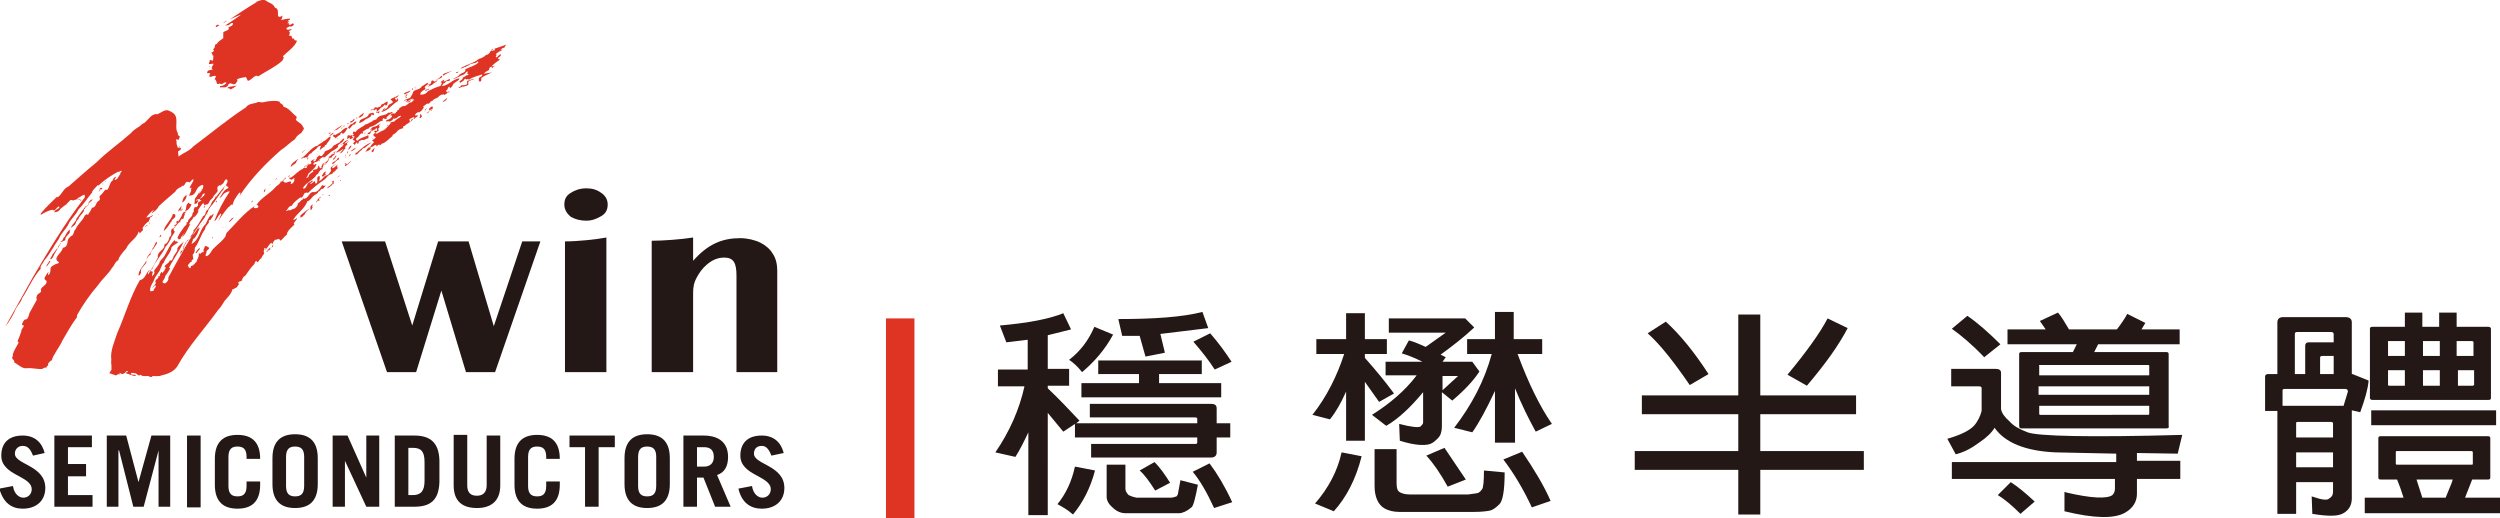 <?xml version="1.0" encoding="utf-8"?>
<!-- Generator: Adobe Illustrator 26.3.1, SVG Export Plug-In . SVG Version: 6.00 Build 0)  -->
<svg version="1.1" id="圖層_1" xmlns="http://www.w3.org/2000/svg" xmlns:xlink="http://www.w3.org/1999/xlink" x="0px" y="0px"
	 viewBox="0 0 386.3 80.1" style="enable-background:new 0 0 386.3 80.1;" xml:space="preserve">
<style type="text/css">
	.st0{fill:#231815;}
	.st1{fill:#DF3324;}
</style>
<path class="st0" d="M5.1,70.4c-0.4-1-0.8-1.5-1.6-1.5c-0.7,0-1.2,0.5-1.2,1.2c0,1.7,4.7,1.8,4.7,5.3c0,1.9-1.3,3.2-3.5,3.2
	c-1.7,0-3-0.9-3.6-3.1l2.1-0.4c0.2,1.3,1,1.8,1.6,1.8c0.7,0,1.3-0.5,1.3-1.3c0-2.1-4.7-2.1-4.7-5.2c0-1.9,1.1-3.1,3.3-3.1
	c1.9,0,3,1.1,3.4,2.7L5.1,70.4z"/>
<polygon class="st0" points="8.4,78.3 8.4,67.3 14.2,67.3 14.2,69.1 10.5,69.1 10.5,71.7 13.3,71.7 13.3,73.6 10.5,73.6 10.5,76.5 
	14.3,76.5 14.3,78.3 "/>
<polygon class="st0" points="16.5,78.3 16.5,67.3 19.5,67.3 21.4,74.5 21.4,74.5 23.4,67.3 26.3,67.3 26.3,78.3 24.5,78.3 
	24.5,69.6 24.5,69.6 22.2,78.3 20.6,78.3 18.4,69.6 18.3,69.6 18.3,78.3 "/>
<rect x="28.9" y="67.3" class="st0" width="2.1" height="11.1"/>
<path class="st0" d="M35.3,75.1c0,1.2,0.5,1.6,1.4,1.6c0.8,0,1.4-0.3,1.4-1.6v-0.7h2.1v0.5c0,2.7-1.4,3.7-3.5,3.7
	c-2.1,0-3.5-1-3.5-3.7v-4c0-2.7,1.4-3.7,3.5-3.7c2.1,0,3.5,1,3.5,3.7v0h-2.1v-0.3c0-1.2-0.5-1.6-1.4-1.6c-0.8,0-1.4,0.3-1.4,1.6
	V75.1z"/>
<path class="st0" d="M42.1,70.8c0-2.7,1.4-3.7,3.5-3.7c2.1,0,3.5,1,3.5,3.7v4c0,2.7-1.4,3.7-3.5,3.7c-2.1,0-3.5-1-3.5-3.7V70.8z
	 M44.2,75.1c0,1.2,0.5,1.6,1.4,1.6c0.8,0,1.4-0.3,1.4-1.6v-4.5c0-1.2-0.5-1.6-1.4-1.6c-0.8,0-1.4,0.3-1.4,1.6V75.1z"/>
<polygon class="st0" points="51.4,78.3 51.4,67.3 53.7,67.3 56.6,73.8 56.6,73.8 56.6,67.3 58.6,67.3 58.6,78.3 56.6,78.3 
	53.3,71.2 53.3,71.2 53.3,78.3 "/>
<path class="st0" d="M61,67.3h3c2.4,0,3.8,1,3.9,3.8v3.4c-0.1,2.8-1.4,3.8-3.9,3.8h-3V67.3z M63.1,76.5h0.7c1.2,0,1.8-0.6,1.8-2.2
	v-2.9c0-1.6-0.5-2.2-1.8-2.2h-0.7V76.5z"/>
<path class="st0" d="M72.2,67.3V75c0,1.1,0.5,1.6,1.5,1.6c1,0,1.5-0.6,1.5-1.6v-7.7h2.1V75c0,2.4-1.4,3.5-3.6,3.5
	c-2.2,0-3.6-1-3.6-3.5v-7.8H72.2z"/>
<path class="st0" d="M81.6,75.1c0,1.2,0.5,1.6,1.4,1.6c0.8,0,1.4-0.3,1.4-1.6v-0.7h2.1v0.5c0,2.7-1.4,3.7-3.5,3.7
	c-2.1,0-3.5-1-3.5-3.7v-4c0-2.7,1.4-3.7,3.5-3.7c2.1,0,3.5,1,3.5,3.7v0h-2.1v-0.3c0-1.2-0.5-1.6-1.4-1.6c-0.8,0-1.4,0.3-1.4,1.6
	V75.1z"/>
<polygon class="st0" points="95,67.3 95,69.1 92.5,69.1 92.5,78.3 90.4,78.3 90.4,69.1 88,69.1 88,67.3 "/>
<path class="st0" d="M96.5,70.8c0-2.7,1.4-3.7,3.5-3.7c2.1,0,3.5,1,3.5,3.7v4c0,2.7-1.4,3.7-3.5,3.7c-2.1,0-3.5-1-3.5-3.7V70.8z
	 M98.6,75.1c0,1.2,0.5,1.6,1.4,1.6c0.8,0,1.4-0.3,1.4-1.6v-4.5c0-1.2-0.5-1.6-1.4-1.6c-0.8,0-1.4,0.3-1.4,1.6V75.1z"/>
<path class="st0" d="M110.5,78.3l-1.8-4.5h-1v4.5h-2.1V67.3h3.1c2.5,0,3.8,1.2,3.8,3.3c0,1.4-0.5,2.4-1.7,2.8l2.1,4.9H110.5z
	 M107.7,72.1h1.1c0.9,0,1.5-0.5,1.5-1.5c0-1.1-0.6-1.5-1.5-1.5h-1.1V72.1z"/>
<path class="st0" d="M119.2,70.4c-0.4-1-0.8-1.5-1.5-1.5c-0.8,0-1.2,0.5-1.2,1.2c0,1.7,4.7,1.8,4.7,5.3c0,1.9-1.3,3.2-3.5,3.2
	c-1.7,0-3.1-0.9-3.6-3.1l2.1-0.4c0.2,1.3,1,1.8,1.6,1.8c0.7,0,1.3-0.5,1.3-1.3c0-2.1-4.7-2.1-4.7-5.2c0-1.9,1.1-3.1,3.3-3.1
	c1.9,0,3,1.1,3.4,2.7L119.2,70.4z"/>
<path class="st1" d="M78.2,6.9c-0.1,0.2-0.2,0.3-0.3,0.5c-0.2-0.1-0.4,0.2-0.6,0.3c0.2,0,0.4,0,0.5-0.1c-0.4,0.3-0.9,0.4-1.2,0.8
	l0.2,0.1c-0.1,0-0.1,0.1-0.2,0.2c0,0.1,0.1,0.1,0.1,0.2c0.2-0.1,0.4-0.5,0.7-0.5c0.1,0.4-0.9,0.6-0.2,0.8l0.1,0
	c-0.5,0.3-0.9,0.6-1.3,1c0.1,0.1,0.4,0,0.6-0.1c-0.2,0.1-0.5,0.3-0.6,0.5l0-0.3c-0.3,0-0.5,0.3-0.4,0.5c-0.3,0.2-0.7,0.3-0.8,0.6
	c0.3-0.1,0.8-0.1,1.1-0.2l0.1,0c-0.6,0.3-1.2,0.5-1.7,0.9c0,0,0.1,0,0.1,0c-0.1,0.1,0.1,0.4-0.2,0.5c-0.3,0-0.2-0.3-0.2-0.5
	c0.1-0.3,0.6-0.2,0.5-0.6c-0.6,0.2-1.5,0.4-2,0.8c-0.2,0-0.2-0.2-0.4,0c-0.1,0-0.1-0.2-0.3-0.1c-0.1,0.3-0.4,0.4-0.7,0.6
	c-0.4-0.3,0.5-0.4,0.4-0.8c0.3-0.1,0.5-0.4,0.8-0.4l0.1-0.1c0-0.2-0.3,0-0.2-0.2l0.1-0.2c-0.2-0.2-0.4,0.3-0.6,0.4
	c-0.6,0.2-1.1,0.6-1.7,0.7c0.1-0.1,0.4-0.2,0.6-0.3l0.4-0.3c0,0-0.1,0-0.1,0c0,0,0.1-0.1,0.2-0.1c0.2-0.3,0.9-0.2,0.8-0.8
	c0.6-0.3,1.4-0.5,2-1c0-0.1,0-0.2-0.1-0.2c-0.4,0.4-1,0.2-1.4,0.6c-0.2,0.1-0.4,0.2-0.6,0.3l-0.1-0.1c0,0.3-0.4,0.2-0.6,0.3
	c0.8-0.6,2.1-0.8,2.9-1.5c0.4-0.1,0.8-0.3,1.1-0.6c0.7-0.1,0.6-0.8,1.1-1c-0.1,0.3-0.1,0.1-0.3,0.3c0.1,0.2,0.3-0.1,0.5,0l0.1-0.1
	c-0.1-0.1-0.2-0.1,0-0.2C77.1,7.3,77.7,7.1,78.2,6.9"/>
<path class="st1" d="M77.4,7.3c-0.1,0.1-0.4,0.2-0.6,0.3C77,7.4,77.2,7.4,77.4,7.3"/>
<path class="st1" d="M75.5,9l-0.1,0c-0.1,0.1,0,0.2-0.1,0.2c-0.1-0.3,0.4-0.3,0.5-0.6C75.7,8.7,75.6,8.9,75.5,9"/>
<polygon class="st1" points="74.2,9.4 74.6,9.2 74.3,9.4 "/>
<path class="st1" d="M73,11.1c0,0.1,0.2,0,0.2,0c0,0.1,0,0.2,0,0.2l0.1,0.1c-0.2,0.1-0.6,0.1-0.7-0.2c0.1-0.4,0.6-0.4,0.6-0.8
	l0.7-0.3C73.7,10.4,73.3,10.8,73,11.1"/>
<path class="st1" d="M75.7,10.3c-0.1,0.2-0.5,0.2-0.7,0.2C75.2,10.4,75.4,10.2,75.7,10.3"/>
<path class="st1" d="M70,10.9c-0.5,0.2-1.1,0.5-1.5,0.8c0,0,0-0.1-0.1-0.2C68.9,11.2,69.5,11.1,70,10.9"/>
<path class="st1" d="M70.5,11.3L70.5,11.3c-0.2-0.2,0.3-0.1,0.4-0.3C70.9,11.1,70.7,11.3,70.5,11.3"/>
<path class="st1" d="M74.7,10.8c-0.1,0.2-0.4,0.5-0.7,0.6c0.1-0.2,0.4-0.4,0.3-0.6L74.7,10.8z"/>
<path class="st1" d="M67.3,12.4c0.2-0.2,0.7-0.3,0.8-0.6l0.2-0.1C68.5,12.1,67.6,12.2,67.3,12.4"/>
<path class="st1" d="M69.4,11.7l-0.1,0.2L69.4,11.7z"/>
<path class="st1" d="M67,12.5c0.2,0.3,0.4-0.1,0.6-0.1c-0.1,0.3-0.6,0.4-0.7,0.6c-0.2,0.2-0.5,0.2-0.7,0.4c0,0-0.1,0-0.1,0
	c0.1,0,0.1-0.1,0.2-0.2c0-0.1,0-0.1-0.1-0.2c-0.2,0.1-0.5,0.3-0.6,0.5c0.1,0,0.2,0.2,0.1,0.3c-0.4,0.2-0.7,0.4-0.8,0.8
	c0.4,0.1,1-0.1,1.2-0.5c0.6-0.3,1.2-0.6,1.9-0.8l0.2-0.2c-0.1-0.1,0.1-0.2,0.1-0.3l-0.2-0.1c0.1-0.2,0.3-0.2,0.5-0.4
	c0.1,0.1,0,0.1,0,0.2c0,0-0.1,0-0.1,0.1c0.3,0,0.7-0.3,1-0.4c0,0,0.1,0.2-0.1,0.3c-0.2,0.1-0.4-0.1-0.6,0.2v0.1
	c-0.4,0-0.3,0.4-0.6,0.5c1.1,0,1.7-1.1,2.8-1.2c-0.1,0.5-1,0.6-1.1,1.2c-0.2,0.2-0.2,0.2-0.4,0.4l0-0.3c-0.4,0-0.2,0.5-0.6,0.6
	c0,0.2,0.1,0.1,0.2,0.2c0.2,0,0.3-0.1,0.4-0.1v0.1c0,0,0-0.1-0.1,0l-0.1,0.1l-0.1-0.1c-0.1,0.3-0.4,0.4-0.6,0.5l-0.1-0.2
	c-0.6,0.3-1.3,0.6-1.7,1.1c-0.4,0-0.4,0.6-0.8,0.4l-0.4,0.3l0,0c0,0.1-0.2,0-0.2,0.2l0.1,0.1c-0.2,0.2-0.3,0.6-0.7,0.7l0,0.1
	c-0.2-0.2-0.4,0.1-0.5,0.1c-0.1,0.1-0.1,0.2-0.2,0.3c0.1,0.1,0.3,0,0.4,0c0,0,0,0.1,0.1,0.1c-0.2,0.2-0.5,0.3-0.6,0.5
	c-0.3-0.1,0.3-0.4-0.1-0.3c-0.2,0.1-0.5,0.2-0.7,0.4c0.3,0-0.1,0.3,0.2,0.3c0.2-0.1,0.1-0.5,0.4-0.4c-0.2,0.5-0.9,0.6-1.2,1
	c0,0.1-0.4,0-0.3,0.3v0.1c-0.3,0.1-0.8,0.2-1,0.6c-0.2,0.2-0.4,0.3-0.7,0.5l0.1,0.1c-0.5,0.3-1.1,1.1-1.7,1.2l-0.3,0.3l-0.1-0.2
	c-0.2,0.1-0.3,0.3-0.5,0.3l0.1-0.2c-0.4-0.1-0.7,0.5-1,0.3c0.2-0.3,0.3-0.5,0.6-0.7c-0.1,0-0.1-0.3-0.3-0.2c0-0.2,0.4-0.3,0.6-0.6
	c-0.2-0.1-0.4-0.1-0.4-0.4c0.1-0.2,0.3-0.2,0.3-0.4l-0.2,0c0-0.2,0.2-0.2,0.3-0.2c0.3,0.1,0.1-0.2,0.2-0.3c0,0-0.1-0.1-0.2-0.1
	l-0.1,0.2c-0.2,0-0.4,0.2-0.5,0.2c-0.3,0.1-0.2,0.7-0.6,0.5c0,0,0,0-0.1,0.1c-0.1-0.1,0.1-0.2,0.1-0.3c0.2,0,0.5-0.3,0.6-0.5
	c0,0-0.1,0-0.1,0l-0.1,0.1l0.1-0.3l-0.1,0l0,0l0.1,0.1c0-0.3,0.5-0.3,0.7-0.4c0.3-0.1,0.5-0.4,0.8-0.4c-0.3,0.1-0.4,0.3-0.3,0.5
	c0.1,0.2-0.2,0.2-0.2,0.4c0,0.1,0.1,0,0.2,0c-0.1,0.3-0.4,0.3-0.6,0.6c0.3,0.2,0.7-0.3,1.1-0.4c0.6-0.2,0.9-0.9,1.4-1.2
	c-0.1-0.1-0.1,0.1-0.2,0.1c-0.1-0.2,0.3-0.3,0.6-0.3c0.3-0.4,0.8-0.5,1.1-0.9c-0.5-0.1-0.7,0.6-1.2,0.4c-0.1,0.2-0.3,0.4-0.6,0.5
	c-0.1-0.2-0.9,0.2-0.4-0.3c0.4,0,0.6-0.3,0.8-0.5l-0.1-0.2l-0.1,0.1c-0.1,0,0-0.1,0-0.2c0.3-0.4,0.7,0.1,0.8-0.4
	c0.3,0,0.1-0.4,0.4-0.3c0-0.1,0.2-0.2,0.1-0.3c0.3-0.1,0.5-0.4,0.7-0.3c0.5,0,0.7-0.6,1.2-0.6c0.1-0.1,0.3-0.3,0.4-0.4
	c-0.5-0.3-0.6,0.6-1.1,0.4c0.3-0.2,0.7-0.3,0.9-0.6l0,0c-0.4,0.1-0.8,0.5-1.1,0.6c0-0.2,0.2-0.1,0.2-0.3c-0.2-0.1-0.4,0.1-0.5,0.2
	c0.1-0.4,0.7-0.4,1-0.6c0.2-0.3,0.4-0.7,0.5-1c0.4-0.3,1.1-0.3,1.3-0.8c0.4-0.1,0.6-0.5,1-0.5c0.1,0-0.3,0.2,0,0.3
	C66.9,13,66.4,12.2,67,12.5"/>
<path class="st1" d="M26.5,17.3c1.4,0.7,0.3,2.3,1,3.3c-0.1,0.2,0.1,0.4,0.3,0.5l-0.2,0.5c-0.1,0.1-0.2-0.2-0.4,0
	c-0.1,0.2,0.1,0.1,0.1,0.2c-0.1,0.4,0.1,0.8,0.2,1.1l0.3-0.3c0.1,0.1-0.3,0.3,0,0.3l0.1-0.1c0.2,0.3-0.2,0.5-0.4,0.6l0.1,0.8
	c0.7-0.6,1.6-0.8,2.3-1.6c2.7-2,5.3-4.2,8.1-6c0.3-0.5,1-0.6,1.6-0.7c0.3-0.3,0.7,0,1.1-0.1c0.8-0.2,1.8-0.3,2.5-0.1
	c0,0.4,0.6,0.3,0.6,0.8c0.9,0.2,1.3,1,2,1.5c0.1,0.2,0,0.3-0.1,0.5c0.3,0.4,1,0.6,1.1,1.1c0.4,0.3-0.1,0.6-0.2,0.9
	c-0.4,0.3-0.8,0.5-1,1c-0.8,0.5-1.4,1.2-2.2,1.7c-2.4,2.1-4.7,4.5-6.4,7.1c0.1-0.2,0.2-0.4,0.1-0.6c-0.4,0.3-0.6,0.8-0.9,1.2
	c-0.1,0.3-0.2,0.5-0.3,0.8l0,0l-0.2-0.1c-0.1,0.2-0.2,0.3-0.4,0.4c-0.6,0.7-1.1,1.4-1.6,2.2c0.2-0.4,0.3-0.7,0.5-1.1l-0.1-0.1
	c-0.5,0.4-0.5,0.9-1,1.2c0.6-1.6,1.4-3.1,2.4-4.6c-0.2-0.1-0.5,0.1-0.7,0.2c-0.4,0.2-0.5,0.7-0.9,0.8c0.4-0.5,0.5-1,1.1-1.4
	c0.1,0,0.2-0.1,0.3-0.2c0-0.2-0.5-0.2-0.3-0.5c-1.1,1.1-2.1,2.6-2.9,3.9c-0.5,0.3-0.2,0.8-0.7,1c-0.5,0.8-0.9,1.6-1.5,2.2
	c0.1,0.4-0.4,0.7-0.5,1.1c0.5-0.4,1-1.1,1.3-1.7c0,0,0,0.2-0.1,0.3c0.1,0.1,0.3-0.1,0.3-0.1c-0.3,0.5-0.4,1.3-1.1,1.8
	c0,0.3-0.2,0.5-0.2,0.7c1.3-0.7,1.2-2.2,2.2-3.1c0.2-0.5,0.4-0.9,0.7-1.3c0.3,0.1,0.3-0.2,0.5-0.3c0,0.4-0.3,0.7-0.5,1
	c-0.4,0-0.1,0.3-0.3,0.5c-0.2,0.3-0.5,0.5-0.5,0.9c-0.7,0.9-0.9,2-1.6,2.9c0,0.4,0,0.8-0.3,1c-0.1,0.3,0.2,0.7,0,0.9l0-0.1
	c-0.2,0-0.2,0.2-0.2,0.4c-0.2-0.1-0.3,0.2-0.5,0.4c-0.2,0.2,0.1,0.3,0.1,0.5c0.1,0,0.3,0,0.3-0.1l0-0.2c0.4,0,0.6-0.4,0.9-0.7
	c0-0.3,0.4-0.7,0.3-1.1l0.1-0.2c0.2,0.4,0.3-0.3,0.6-0.1l0.1-0.2c-0.2-0.2,0.1-0.4,0.1-0.6c0.2-0.4,0.3-0.1,0.6,0
	c0.4,0.3-0.4,0.4-0.3,0.8c0,0.2-0.2,0.3-0.1,0.6c0.7-0.1,0.8-0.9,1.3-1.3c0.6-0.6,1.2-1,1.7-1.7L35,36c1.4-1.4,2.7-3.1,4.4-4.2
	c-0.1,0.1-0.2,0.2-0.2,0.3c0.2,0.1,0.4,0.1,0.6,0c0.2-0.1,0.1-0.2,0.1-0.3c-0.1-0.1-0.2-0.2-0.3-0.1c0.8-1.2,2-1.7,2.9-2.7
	c0.3-0.4,0.8-0.5,0.9-1c0.2,0.2,0.3-0.2,0.5-0.3l0.2-0.3c-0.1,0.2,0.1,0,0.1,0.1c-0.2,0.2-0.5,0.4-0.5,0.6l0.2-0.1
	c-0.1,0.2,0.1,0.2,0.2,0.2c0.3,0.1,0.6-0.3,0.9-0.1l-0.1,0.3c0.3,0.1,0.5-0.3,0.6-0.5c-0.1-0.1,0-0.2,0-0.4l-0.5,0.3
	c0-0.1-0.1-0.1-0.1-0.1c0,0,0,0.1-0.1,0c-0.2-0.1,0-0.2,0-0.4l0.1,0.2c0.6-0.4,1.3-1.2,1.9-1.4c0.1-0.3,0.4,0,0.6-0.2l0-0.3
	c0.1,0,0.2,0,0.2-0.1l0-0.1c-0.1,0.1-0.6,0.3-0.5,0.6c-0.3-0.4,0.4-0.4,0.5-0.7c0.2-0.1,0,0.2,0.1,0.2c0.1-0.2,0.5-0.1,0.4-0.4
	l-0.1-0.1c0.2-0.3,0.6-0.4,0.8-0.5c-0.2,0.1-0.4,0.3-0.4,0.4c0.4,0.2,0.4-0.3,0.6-0.5l-0.1-0.1c0.3,0.1,0.3-0.5,0.6-0.2
	c0.4,0.1,0.4-0.4,0.6-0.4c0-0.5,0.7-0.4,0.9-0.7c0.4,0,0.4-0.6,0.8-0.6c0.3-0.3,0.8-0.3,0.8-0.6c0.3-0.1,0.3-0.4,0.6-0.4
	c-0.1,0.6-0.7,0.7-1,1.1c0.2,0.3-0.4,0.5-0.6,0.7c-0.7,0.3-1,0.9-1.6,1.2c0,0,0-0.1,0-0.2c-0.2,0.1-0.5,0.3-0.7,0.5
	c0.1,0.1,0.2-0.1,0.3-0.1c-0.2,0-0.1,0.3-0.3,0.3c-0.2,0.1,0.2-0.1,0-0.2c-0.2,0.5-1.1,0.2-0.8,0.8l0.4-0.2c0,0.5-0.7,1-1.2,1.5
	c-0.2,0.2-0.1,0.5-0.4,0.7c0.1,0.1,0.4-0.1,0.4-0.3c0-0.2,0.4-0.5,0.6-0.6c0.1-0.1,0.2-0.2,0.2-0.2l-0.2,0c0.2-0.4,0.7,0,0.8-0.5
	c0.2-0.1-0.1-0.2,0.1-0.3c0.2,0.1,0.1,0.4,0.4,0.4c0.2-0.1,0-0.2,0.1-0.4c0.2,0,0-0.2,0.1-0.2c0.3-0.3,1.1-0.5,1-1.1
	c0.1-0.1,0.2-0.3,0.3-0.2c0.4-0.1,0.4-0.9,0.9-0.6c0.2-0.2,0.5-0.6,0.9-0.9c0-0.1,0.2-0.1,0.2-0.3c-0.2-0.2-0.4,0-0.5,0.1
	c0.4-0.1,0.5-0.6,1-0.7c0.2-0.1,0.4-0.1,0.5-0.4c-0.2-0.1-0.4,0.3-0.5,0.1c0.2-0.1-0.1-0.5,0.3-0.5c0.2,0.1,0.3,0,0.6,0
	c0,0.1-0.2,0.2-0.1,0.3c0.1,0,0.1-0.1,0.1-0.1c0.1,0,0.1,0.2,0,0.2c-0.1,0.1-0.3,0.2-0.5,0.2c-0.2,0.2-0.6,0.4-0.8,0.7
	c0.2-0.1,0.5-0.1,0.6-0.4c0,0.1,0,0.1,0.1,0.1c-0.2,0.1-0.3,0.2-0.3,0.3c0.2,0.2-0.1,0.2-0.2,0.4c-0.1,0.1-0.1,0.1-0.1,0.2
	c0.1,0.1,0.1,0,0.2,0c-0.4,0.3-0.5,0.8-1,0.9l0.6-0.7c-0.1,0-0.4,0.2-0.5,0.3L52,23.6c0-0.1,0-0.2-0.1-0.2c-0.2,0.3-0.8,0.4-0.8,0.7
	c0.2-0.1,0.4-0.4,0.7-0.4c-0.1,0.3-0.5,0.3-0.6,0.7c-0.1,0-0.3-0.1-0.3,0c-0.1,0.5-0.4,0.7-0.7,1.1c-0.2-0.1,0.3-0.2,0.1-0.4
	c-0.1,0-0.2,0.2-0.3,0.3c0,0.2-0.2,0.5-0.2,0.8c-0.3-0.1-0.4,0.3-0.6,0.5c0,0.3-0.4,0.2-0.4,0.5c-0.6,0.7-1.4,1-1.9,1.7
	c-0.1,0.1,0,0.2-0.1,0.2c0.1,0.1,0.2,0,0.3,0c0.4-0.3,0.3-0.9,0.9-1c0.1-0.1,0.1-0.2,0.3-0.2c0.1,0.4-0.6,0.3-0.3,0.5
	c0.3,0,0.4-0.4,0.7-0.4c-0.1,0.2,0.1,0.3,0.1,0.4c0.6-0.3-0.2-1.1,0.6-1.2c0,0.3,0.1,0.6-0.2,0.8c0.6-0.1,0.7-0.7,1.2-0.9
	c0.4,0,0.5-0.4,0.7-0.6c0.2-0.3-0.2-0.4,0.1-0.7l0.7-0.5c-0.1,0.2-0.8,0.5-0.5,0.7c0.3-0.1,0.4-0.3,0.6-0.4l0.1-0.2
	c0.1,0.2-0.2,0.6,0.2,0.5c-0.3,0.3-0.8,0.6-1,1c-0.5,0-0.8,0.5-1.1,0.8c-0.9,0.6-1.8,1.3-2.6,2.1l-0.2,0c0,0,0.1-0.1,0.1-0.1
	c-0.1,0-0.3,0.1-0.5,0.2c-0.1,0.3-0.2,0.5-0.5,0.7c0-0.1-0.1-0.1-0.1-0.1c-0.5,0.4-1.1,0.8-1.3,1.3c-0.5,0-0.6,0.5-0.9,0.8
	c0.2,0.1,0.3-0.2,0.4-0.2c0,0,0,0.1,0,0.1c0.2,0.1,0.5-0.2,0.7-0.2c0.4-0.1,0.6-0.4,0.7-0.7c0.1,0,0-0.1,0-0.2
	c0.2,0,0.4-0.3,0.6-0.5l0.1,0l0.2-0.3c0,0,0,0.2,0.2,0.1c0.7-0.2,0.7-1.2,1.5-1c0.6-0.1,0.9-0.7,1.2-1.1c0.2,0.1,0.4,0.2,0.6,0
	l-0.5,0.6c-0.3-0.2-0.4,0.4-0.7,0.4c-0.1,0.4-0.5,0.4-0.8,0.7c-0.3,0.3-0.5,0.7-0.9,0.8C47,32.4,45.8,33,45.3,34
	c0.2,0,0.4-0.2,0.6-0.3c0,0.3-0.5,0.6-0.5,0.9l0.1,0.1c-0.5,0.5-1.1,0.9-1.2,1.6c-0.4,0.2-0.6,0.7-1,0.9c0-0.1-0.1-0.2-0.2-0.3
	c-0.1,0.1-0.4,0-0.4,0.2c0,0-0.1-0.1-0.1-0.1c-0.3,0.2-0.4,0.4-0.5,0.7c0,0-0.1,0-0.1,0c0,0,0-0.1,0-0.2c-0.1,0-0.1,0.1-0.2,0.1l0,0
	c-0.3,0.3-0.4,0.6-0.7,0.8c0,0.1-0.1-0.1-0.2-0.1c-0.2,0.2,0.1,0.3-0.2,0.5c0.4,0.4-0.3,0.7-0.3,1.1c-0.4,0.1-0.5,1-0.8,0.4
	c-0.2,0.1-0.2,0.3-0.3,0.5c-0.5,0.5-1,1.2-1.4,1.8c-0.3,0.1-0.4,0.4-0.5,0.6c0.1,0.3-0.5,0.2-0.6,0.5v0.1l0.2,0
	c-0.2,0.2-0.3,0.6-0.6,0.7c-0.1,0-0.2,0.1-0.3,0.2c0-0.1-0.1,0-0.2,0c-0.1,0.7-0.8,1.3-1.2,1.8c-0.3,0.5-0.6,1-1,1.4
	c-2,2.8-4.6,5.6-6.3,8.7c-0.5,0.8-1.5,1.2-2.4,1.4c-0.5,0.2-1,0.1-1.4,0.1c-0.2,0.3-0.5,0.1-0.7,0c-0.4,0-0.9,0.1-1.2-0.2
	c-0.3,0.3-0.5-0.1-0.7-0.2c-0.3,0-0.5-0.2-0.8,0c0.1,0.4,0.7,0,0.8,0.4c-0.6,0-1-0.3-1.5-0.4c-0.1-0.2,0.1-0.2,0.2-0.2
	c0.1-0.1,0-0.2-0.1-0.2c-0.1,0.1-0.1,0.1-0.2,0.2c0,0.1-0.3,0.2-0.4,0.3c-0.2,0-0.4-0.1-0.5-0.2c-0.1,0.1,0,0.2,0.1,0.3
	c0,0-0.3-0.2-0.5,0l-0.1,0.1c-0.4,0-0.7-0.3-1.1-0.3c0-0.2,0.5-0.6,0.3-0.8c0.1-0.4-0.1-0.8,0-1.3c-0.2-1.4,0.5-2.8,0.9-4.1
	c1.2-2.7,2-5.6,3.5-8.2c0.9-0.2,0.9-1.1,1.5-1.6c0,0.2-0.4,0.5-0.2,0.7c0.6-0.9,1-1.7,1.5-2.6c-0.2-1,1.1-1.1,1-2l0.2-0.2
	c0,0,0,0.1,0,0.1c0.4-0.3,0.5-0.7,0.6-1.1c0.6-0.3-0.1-1,0.5-1.3c0.1-0.1,0.6-0.1,0.3-0.4l-0.2,0.1c0.2-0.3,0.4-0.2,0.6-0.6l-0.2,0
	c0-0.1,0.1-0.2,0.2-0.3l0.1,0.1l0-0.1c0.3,0.6-1,0.9-0.6,1.6l0.1,0c0,0.4-0.5,0.7-0.6,1.2c-0.2,0.4-0.5,0.9-0.8,1.2
	c-0.5,1.2-1.6,2.2-2.1,3.5c-0.1,0.1-0.4,0.2-0.4,0.3c0.2,0.1,0.5-0.1,0.5,0.2c-0.1,0.2-0.1,0.4-0.1,0.6c0.2-0.2,0.5-0.5,0.3-0.8
	c0.2-0.5,0.8-0.9,0.9-1.5c0.3-0.4,0.7-0.7,0.9-1.2c0.4-0.7,0.7-1.5,1.4-2.1c0.1,0,0,0.3,0.2,0.2l0.2,0v0.1l0.2,0
	c-0.4,0.3-0.7,0.4-1.1,0.8c-0.1,0.9-0.9,1.5-1.2,2.4c-0.3,0.2-0.3,0.6-0.5,0.9c-0.2,0.6-0.6,0.9-0.9,1.5c-0.2,0.7-0.8,1.2-0.7,2
	c0.2,0,0.5,0,0.6-0.2c-0.1-0.2,0.5-0.5,0.2-0.7c-0.2,0-0.3,0.2-0.4,0.4c-0.1-0.4,0.7-0.5,0.4-1c0-0.4,0.7-0.5,0.4-0.8
	c0-0.1,0.1,0.1,0.2,0c0.1-0.1,0.2-0.1,0.1-0.3c0,0-0.1-0.1-0.1-0.1v0c0.2,0.2,0.2-0.2,0.4-0.3l0.1,0.2c0.2-0.3,0.5-0.6,0.5-0.9
	c-0.1,0-0.1-0.1-0.2-0.1c0.2-0.4,0.7-0.5,0.8-0.9l0.1-0.1c0,0,0.1,0.1,0.1,0.1c0.4-0.2,0.3-0.6,0.5-0.8c0.2-0.4,0.6-0.7,0.5-1.1
	c0.2-0.5,0.7-0.7,1-1.1c-0.6,1.4-1.6,2.7-2.3,4.1l0.2,0c-0.2,0.5-0.5,0.9-0.8,1.3c0.1,0.4-0.9,1,0,1.1c0.3-0.2,0.6-0.5,0.5-0.9
	c1.7-3.1,3.4-6.4,5.7-9.4c0.1-0.4,0.5-0.7,0.5-1.1c0.8-1.1,1.6-2.1,2.3-3.2c0.2-0.5,1-1.1,0.5-1.5c-0.4,0.1-0.3,0.5-0.6,0.7
	l-0.4,0.3c0-0.1-0.2-0.1-0.2,0c-0.4,0.3-0.1,0.5-0.2,0.9l-0.6,0.7c-0.1,0.4-0.5,0.5-0.6,0.8c-0.1,0.2-0.2,0.4-0.4,0.5
	c-0.2-0.1-0.3,0.1-0.4,0.2c0.2-0.2-0.3-0.2-0.1-0.5c-0.5,0.4-0.8,1.1-1.2,1.6c-0.1,0.3-0.4,0.6-0.6,1c-0.6,0.5-0.5,1.3-1.1,1.8
	c0,0.4-0.6,0.7-0.7,1.2l-0.3,0.1l-0.1-0.2c0,0-0.1,0.1-0.1,0.1c0.1-0.6,0.7-1.3,1.1-1.9c0.3-0.2,0.6-0.7,0.6-1
	c0.4-0.5,1.1-1,0.8-1.6c0.2-0.1,0-0.4,0.3-0.4c0.2,0.1,0.3-0.2,0.4-0.2c0-0.2-0.1-0.5,0.2-0.7l0,0.1c0.3-0.2,0.6-0.6,0.6-0.9
	c0.1,0.1,0.2-0.2,0.3-0.3l0-0.1c-0.5-0.1-0.4,0.5-0.7,0.6c0,0.5-0.6,0.1-0.7,0.5c0.1,0.1,0.2-0.1,0.3-0.1c0.1,0.2-0.2,0.5-0.3,0.6
	c-0.1,0-0.2,0-0.3-0.1c0.2-0.2,0-0.6,0.2-0.8c0.4-0.5,0.5-0.9,1-1.4l-0.1,0l0.1-0.1c-0.1,0.2-0.4,0.6-0.5,0.9
	c0.3-0.3,0.8-0.9,0.7-1.4c-0.2-0.1-0.4,0.1-0.6,0.2c-0.6,0.4-0.5,1.4-1.4,1.4l-0.1,0.1c-0.2-0.3,0.4-0.7,0.2-1.1
	c0.1-0.1,0.1-0.1,0.1-0.2c-0.1,0-0.2,0-0.2,0.1v0l-0.1,0c0-0.4,0.6-0.9,0.6-1.4c-0.2,0-0.4,0.3-0.6,0.5c-0.1-0.1-0.2-0.1-0.4-0.1
	c-0.4,0.1-0.3,0.7-0.7,0.6c-0.3,0.3-0.9,0.4-1.1,0.9c-0.9,0.8-1.9,1.6-2.6,2.3c-0.2,0.5-0.7,0.8-1.1,1.1c0-0.1,0.3-0.4,0.4-0.6l0,0
	c-0.5,0.3-0.8,0.7-1.2,1.2c0.3,0,0.7-0.1,1-0.4c0,0.3-0.3,0.3-0.5,0.5c0.2,0.1-0.1,0.3-0.1,0.5c-0.4,0.2-0.8,0.7-1,1.1
	c0.4,0.2-0.3,0.5-0.4,0.8c-0.1-0.1,0-0.3-0.2-0.3c-0.2,1-1.5,1.6-1.9,2.6c-0.3,0.3-0.7,0.8-0.9,1.1c-0.1,0.2-0.3,0.4-0.3,0.7
	c-0.5,0.2-0.6,0.8-1,1.2c-0.6,1-1.5,1.7-2.1,2.6c-1.3,1.5-2.4,3.1-3.3,4.7l0,0.3c-0.9,1.2-1.6,2.5-2.3,3.7c-0.2,0.6-1.5,2.3-1.6,3
	c-0.3,0-0.4,0.4-0.6,0.5c0.2,0.3-0.3,0.4-0.2,0.6C7,56.8,6.7,56.8,6.6,57c-0.9,0.1-1.6-0.2-2.5-0.1C3.4,57,2.8,56.3,2.2,56
	c0.1-0.5-0.6-0.5-0.2-1c-0.2-0.3,0.7-1.7,0.9-2.1c-0.2,0-0.2-0.2-0.1-0.4c0.2-0.4,0.3-0.8,0.5-1.3c-0.1-0.4,0.8-0.9,0.1-1
	c0-0.3,0.2-0.6,0.5-0.9v0.1c0.6-0.1,0.5-0.9,0.8-1.3C5,47.6,5.3,47,5.7,46.3c-0.1-0.2-0.1-0.3,0-0.6c0.1-0.4,0.9-0.5,0.6-0.9
	c0.1-0.6,1-0.7,0.9-1.4c-0.2-0.1-0.4-0.3-0.3-0.5c0.2-0.3,0.3-0.6,0.6-0.9c0,0.2-0.2,0.4,0,0.5c0.3-0.3,0.3-0.6,0.3-1
	c0.1-0.5,0.7-0.5,0.9-0.8l0,0.1c0.1,0,0.3-0.1,0.4-0.2l0-0.1c-1.1-0.6,0.5-1.4,0.6-2.2c1.1-0.2,0.4-1.3,1.2-1.7l0-0.1
	c0.6-0.1,0.4-0.8,0.8-1.1c0.3-0.8,1.1-1.3,1.4-2.1c0.1-0.1,0.2-0.1,0.3-0.2l0.2,0.1c0.2-0.4,0.5-0.7,0.6-1.1c0.7,0,0.5-0.8,1.1-1.1
	c0.3-0.2,0-0.5,0.1-0.7c0.4-0.3,0.6-0.7,0.9-1c0.1,0,0.2,0.1,0.3,0c0.4-0.5,0.3-1.1,0.9-1.5c-0.1-0.2,0.2-0.4,0.4-0.5l0,0
	c0.1,0.1-0.2,0.3-0.2,0.5c0.5,0,0.6-0.6,0.9-0.9c-0.1-0.2,0.2-0.3,0.2-0.5c-0.2-0.1-0.4,0.3-0.5,0.1c-1.1,0.6-2.2,1.3-3.1,2.2
	c0-0.1,0-0.1-0.1-0.1c-0.3,0.4-0.8,0.7-0.9,1.2c-0.7,0.8-1.3,1.8-2.1,2.6c-0.4,0.9-1.2,1.4-1.6,2.4c-0.4,0.7-1.1,1.3-1.4,2.1
	c-0.8,1.1-1.4,2.4-2.3,3.4c-0.1,0.4-0.7,0.8-0.5,1.2C5,43,4.4,44.6,3.4,46.1c-0.1,0.5-0.6,1-0.9,1.5c-0.4,1-1,2-1.7,2.9l4.3-7.7
	c2.5-4.2,4.9-8.3,8-12.3l0-0.4c-0.4,0-0.7,0.4-1.1,0.5c0.1,0.3-0.5,0.2-0.7,0.4c-0.1-0.1-0.3-0.1-0.4-0.1l-0.6,0.6
	c0,0.1,0.1,0,0.1,0c-0.4,0.2-0.7,0.5-1.1,0.8c-0.1,0.3-0.5,0.5-0.9,0.5c0-0.4,0.6-0.4,0.8-0.8l-0.1-0.1c-0.4,0.1-0.6,0.9-1,0.5
	c-0.6,0.1-1.3,0.5-1.8,0.8V33c0.7-0.9,1.6-1.7,2.5-2.6l0.1,0.1c0.8-0.6,0.8-1.3,1.7-1.7c1.4-1.2,2.8-2.5,4.3-3.7
	c1.7-1.7,3.5-2.9,5.3-4.5c0.3-0.4,0.9-0.8,1.4-1.1c0.2-0.2,0.4-0.4,0.7-0.5c0.7-0.6,1-1.3,1.9-1.4v0.1c0.6-0.2,1.3-0.9,1.9-0.6
	L26.5,17.3z"/>
<path class="st1" d="M73.3,12.2c-0.3,0.2-1.2,0.2-0.9,0.8c-0.2,0.4-0.7,0.2-0.9,0.5l0-0.2c-0.1,0.2-0.4,0.2-0.6,0.3l0-0.2
	c0.3,0.2,0.4-0.5,0.6-0.2c0.3-0.1,0.7,0,0.7-0.4c-0.1-0.1,0-0.2,0-0.3C72.6,12.4,72.9,12.2,73.3,12.2"/>
<path class="st1" d="M65.7,13.1C65.7,13.2,65.6,13.2,65.7,13.1l-0.1,0L65.7,13.1z"/>
<polygon class="st1" points="64,13.5 64.2,13.4 64.2,13.5 "/>
<path class="st1" d="M63.8,13.6c0.1,0.1,0,0.2-0.1,0.3c0,0,0,0-0.1,0C63.6,14,63.7,13.7,63.8,13.6"/>
<path class="st1" d="M64.3,13.7C64.3,13.7,64.3,13.7,64.3,13.7l-0.1,0.1v-0.1L64.3,13.7z"/>
<path class="st1" d="M66.2,13.9c-0.2-0.2-0.3,0.3-0.5,0.1c0.1-0.2,0.4-0.2,0.6-0.3L66.2,13.9z"/>
<path class="st1" d="M63.4,14c-0.1,0.4-0.6,0.3-0.8,0.6l-0.2-0.1C62.6,14.2,63.1,14.2,63.4,14"/>
<path class="st1" d="M62.6,14.9c0.1-0.1,0.2-0.4,0.4-0.4C62.9,14.5,62.9,14.9,62.6,14.9"/>
<path class="st1" d="M68.8,13.9c0,0.1-0.4,0.1-0.2,0.3l0.1,0c-0.1,0.1-0.1,0.4-0.3,0.4c-0.3,0.1,0.1-0.3-0.3-0.2
	c-0.1-0.2,0-0.4,0.2-0.5C68.4,14.2,68.6,13.9,68.8,13.9"/>
<path class="st1" d="M61.6,14.7c0,0.2-0.2,0.2-0.3,0.4c-0.1,0-0.2-0.1-0.3,0.1c0.1,0.1,0.3,0.1,0.1,0.2c0,0,0,0,0.1,0.1
	c0.2,0,0-0.2,0.2-0.3c0.1,0,0,0.3,0.2,0.2c-0.1,0.2-0.4,0.4-0.2,0.6l0,0l-0.1-0.3c-0.8,0.6-1.5,1.5-2.4,1.6c0.3-0.4,1-0.4,1.1-1
	c0.2-0.3,1-0.4,0.6-0.7l-0.2-0.2l-0.1,0C60.6,15.1,61.2,15,61.6,14.7L61.6,14.7z"/>
<path class="st1" d="M67.7,14.3l-0.3,0.2c0.1,0,0.2,0.2,0.4,0.1l0.1,0.1c-0.2,0.6-0.9,0.5-1.4,0.8c0.5-0.3,0.9-0.7,1.2-1.2
	C67.5,14.3,67.6,14.2,67.7,14.3"/>
<polygon class="st1" points="62.7,15.2 62.7,14.9 62.9,15 "/>
<path class="st1" d="M59.9,15.7c0,0.2,0,0.6-0.3,0.6c-0.1-0.1,0-0.2-0.2-0.1c-0.1,0.2-0.4,0.4-0.6,0.5c-0.2,0.3-0.6,0.6-0.7,0.6
	c0.2-0.1,0.1-0.3,0.1-0.4c-0.1-0.1-0.2,0-0.3,0.1C57.7,17,58,17.1,57.7,17c0,0,0-0.1,0.1-0.1c-0.2-0.1-0.3,0.1-0.5,0.2
	c0-0.4,0.6-0.1,0.6-0.5c0.2-0.1,0.5,0.2,0.6-0.1c0.1,0.1,0.3,0,0.4-0.2c-0.1-0.2,0.1-0.1,0.2-0.2C59.4,16,59.6,15.7,59.9,15.7"/>
<path class="st1" d="M69.1,15.3c-0.2,0-0.1,0.1-0.2,0.2l-0.5,0.3c0-0.2,0.4-0.4,0.6-0.6C69.1,15.2,69.1,15.2,69.1,15.3"/>
<path class="st1" d="M66.8,16.2c0.1-0.2,0.4-0.3,0.7-0.4C67.3,15.9,66.9,16,66.8,16.2"/>
<path class="st1" d="M59.6,16.7c-0.2,0.1-0.3,0.4-0.5,0.4C59.1,16.9,59.4,16.7,59.6,16.7"/>
<path class="st1" d="M64.8,16.7c-0.1-0.2,0.2-0.1,0.3-0.3C65.2,16.5,64.9,16.6,64.8,16.7"/>
<path class="st1" d="M55.8,18c0,0.2-0.3,0.1-0.4,0.2l0.1-0.2l0,0l0,0l0.1-0.1l0,0c0.2-0.2,0.5-0.4,0.7-0.5
	C56.1,17.6,56.1,18,55.8,18"/>
<path class="st1" d="M57.4,17.5c0.1-0.1,0.2-0.1,0.3,0c0.1,0,0.1,0.1,0.1,0.2l-0.1,0.1c-0.2,0-0.2-0.2-0.3-0.1
	c-0.1,0.6-0.8,0.5-1.2,1c-0.2,0.1-0.4,0.2-0.6,0.3c-0.3-0.1,0.1-0.2,0-0.4c0.5-0.4,1.3-0.4,1.4-1l0.2-0.1L57.4,17.5z"/>
<path class="st1" d="M58.6,17.2c0.1,0.1,0,0.2-0.1,0.3c0,0,0,0-0.1,0v-0.1h-0.3v-0.1C58.2,17.4,58.5,17.2,58.6,17.2"/>
<path class="st1" d="M62.7,17c-0.2,0.1-0.3,0.4-0.6,0.4c-0.2-0.1,0-0.2,0-0.3C62.2,16.9,62.6,16.8,62.7,17"/>
<path class="st1" d="M66.9,16.5c-0.1,0.1,0.1,0.3-0.2,0.4c-0.1-0.2-0.2,0.3-0.3,0c0,0.3-0.2,0.6-0.5,0.6l0.5-0.4
	c-0.2,0-0.1-0.3-0.1-0.3C66.5,16.7,66.5,16.4,66.9,16.5"/>
<path class="st1" d="M60.6,17.3c0.2,0.2-0.2,0.2-0.4,0.4c-0.2,0.2-0.6,0.4-0.4,0.6c-0.1,0-0.2,0.1-0.4,0.1c0,0,0-0.1,0-0.1
	c-0.1-0.1-0.2,0-0.3,0.1c0.2,0.4-0.2,0.2-0.4,0.4c-0.5,0.3-0.9,0.7-1.5,0.8C57,19.7,57,20,56.7,19.9c-0.2,0.2-0.5,0.3-0.7,0.5
	c0.1,0,0.1,0.1,0.1,0.1L56,20.7c0-0.1-0.1-0.1-0.1-0.1c-0.4,0.1-0.4,0.6-0.8,0.7c0,0.1-0.1,0.2-0.1,0.3c0.1,0.1,0.2,0,0.2,0.2
	c0.4-0.5,1.1-0.6,1.7-0.9c0.1,0.1,0,0.4,0,0.5c-0.3-0.1-0.6,0.4-0.9,0.2c-0.2,0.1-0.4,0.1-0.6,0.3c0.1,0.1,0,0.3-0.1,0.3l-0.1,0V22
	c-0.2,0-0.3,0.3-0.4,0.4c-0.1-0.1-0.2-0.4-0.4-0.1l0.5-0.5c-0.1-0.1-0.3-0.1-0.4-0.2l0.3-0.5l-0.3-0.1l0.2-0.3l-0.2,0l0.1-0.4
	c0,0.1,0.3,0,0.4,0.1c0.1,0,0-0.1,0-0.1c0.4-0.5,1.1-0.7,1.5-1.1c0.4,0,0.7-0.4,1-0.4c0.1-0.3,0.5-0.2,0.7-0.4
	c0.4-0.8,1.3-0.4,1.8-1C60.3,17.5,60.4,17.3,60.6,17.3"/>
<path class="st1" d="M66,16.8c-0.3,0-0.2,0.4-0.4,0.5c0-0.1,0.2-0.2,0.1-0.3l-0.1,0C65.7,16.9,65.9,16.7,66,16.8"/>
<path class="st1" d="M55.2,18.2v0.1c-0.1,0-0.1,0.1-0.1,0.1l0-0.3C55.2,18.1,55.2,18.2,55.2,18.2"/>
<path class="st1" d="M66.7,17.1l-0.2,0c0.1-0.1,0.1-0.1,0.2-0.2L66.7,17.1z"/>
<polygon class="st1" points="61.2,17.7 61.3,17.6 61.3,17.7 "/>
<path class="st1" d="M54.8,18.4c0,0.3-0.4,0.4-0.6,0.6c-0.1-0.2-0.2-0.2,0.1-0.3C54.5,18.7,54.5,18.4,54.8,18.4"/>
<polygon class="st1" points="63.6,17.7 63.5,17.7 63.5,17.6 63.5,17.6 "/>
<path class="st1" d="M60.2,18C60.2,18.1,60.1,18.1,60.2,18L60,18.1C60,18.1,60.1,18,60.2,18"/>
<path class="st1" d="M63.4,17.8C63.3,18,63.1,18,62.9,18C63,17.9,63.3,17.6,63.4,17.8"/>
<path class="st1" d="M65.1,17.8c0.1,0,0,0.2,0.1,0.2c0,0.1-0.3,0.2-0.2,0.3l-0.1-0.1c0,0-0.1,0-0.1,0c0.2-0.2,0-0.4,0.2-0.6
	L65.1,17.8L65.1,17.8z"/>
<path class="st1" d="M55.1,18.8c-0.1,0.1-0.2,0.4-0.4,0.5l-0.1-0.1L54,19.9c-0.5-0.2,0.1-0.5,0.2-0.7C54.6,19.2,54.7,18.7,55.1,18.8
	"/>
<path class="st1" d="M53.9,19.1c-0.1,0.1-0.1,0.1-0.2,0.1l0-0.2L53.9,19.1z"/>
<path class="st1" d="M52,20.1c-0.1-0.2-0.2,0.1-0.3,0.1l0-0.1l1.2-0.8C52.8,19.5,52.3,19.9,52,20.1"/>
<path class="st1" d="M53.2,19.4c0.1,0.1,0,0.1-0.1,0.2l0-0.2L53.2,19.4z"/>
<path class="st1" d="M61.1,19.2c0.2-0.3,0.6-0.4,0.9-0.6C61.9,19,61.3,18.9,61.1,19.2"/>
<path class="st1" d="M52.9,19.7c0.1,0.1-0.1,0.1-0.2,0.2C52.7,19.8,52.8,19.7,52.9,19.7"/>
<path class="st1" d="M53.7,19.8c-0.2,0.3-0.4,0.8-0.8,0.9c0-0.1,0-0.2-0.1-0.2c-0.3,0.1-0.1,0.4-0.4,0.4l0,0l-0.6,0.5
	c0.1-0.3-0.4-0.1-0.3-0.5c0.1-0.2,0.2-0.1,0.3,0c0.3-0.3,0.9-0.4,1.1-0.8C53.2,19.9,53.5,19.6,53.7,19.8"/>
<path class="st1" d="M63,19c0,0.1-0.2,0.1-0.3,0.1c0.1-0.1,0.1-0.1,0-0.3C62.9,18.8,63,18.9,63,19"/>
<path class="st1" d="M58.8,19.4c-0.1,0.1-0.2,0.2-0.4,0.2l0.1-0.1C58.6,19.5,58.7,19.5,58.8,19.4L58.8,19.4z"/>
<path class="st1" d="M59.8,19.4l0.2-0.2C59.8,19.3,60,19.7,59.8,19.4"/>
<path class="st1" d="M51.1,20.5c0,0.1-0.2,0.2-0.3,0.2C50.7,20.6,51.1,20.4,51.1,20.5"/>
<path class="st1" d="M51.6,20.5c-0.2,0.3-0.5,0.4-0.8,0.6C51,20.9,51.3,20.5,51.6,20.5"/>
<path class="st1" d="M57.4,20c-0.1,0-0.1,0.1-0.2,0.2C57.1,20,57.3,20,57.4,20"/>
<path class="st1" d="M61.9,19.8c-0.1,0-0.3,0-0.4,0.1C61.5,19.6,62,19.6,61.9,19.8"/>
<path class="st1" d="M60,20c0.1,0.1-0.1,0.2-0.2,0.2c-0.1,0-0.1,0-0.1-0.1C59.7,20,59.9,20,60,20"/>
<path class="st1" d="M56.3,20.8L56.3,20.8l0.1-0.4C56.5,20.5,56.4,20.7,56.3,20.8"/>
<path class="st1" d="M60.4,20.6c-0.1-0.2,0.3-0.3,0.5-0.5c0.1,0,0.3,0.1,0.3-0.1C61.2,20.3,60.7,20.4,60.4,20.6"/>
<path class="st1" d="M50.5,22.2c0,0.3-0.4,0.1-0.3,0.4c-0.3,0.2-0.6,0.4-0.8,0.6c0.1-0.2,0-0.4,0.2-0.6c-0.1-0.2-0.3,0-0.5,0.1
	c-0.2,0.4-0.8,0.6-1,1c-0.5,0-0.4,0.8-0.9,0.6c-0.1,0.2-0.4-0.1-0.5,0.2l-0.1,0.1v-0.2c0.9-0.5,1.5-1.7,2.5-1.9
	c0.2-0.3,0.7-0.4,0.9-0.7c0.5-0.1,0.6-0.6,1.1-0.7C51.1,21.5,50.8,21.8,50.5,22.2"/>
<path class="st1" d="M58.5,21.2c-0.1,0-0.3,0-0.2-0.1c0.1-0.1,0.2-0.1,0.2-0.1c0.2-0.4,0.6-0.5,0.9-0.7l0.1,0.1L58.5,21.2z"/>
<path class="st1" d="M52.4,21.2c-0.2,0-0.1,0.2-0.3,0.3C52.1,21.4,52.3,21.2,52.4,21.2"/>
<path class="st1" d="M49.7,21.7c0,0.1-0.1,0.1-0.1,0.2C49.5,21.8,49.7,21.7,49.7,21.7"/>
<path class="st1" d="M59.7,21.4c0,0.1-0.1,0.1-0.1,0.2h-0.5c-0.1-0.1,0.3-0.3,0-0.3c0.1-0.2,0.3-0.1,0.4,0
	C59.5,21.4,59.5,21.4,59.7,21.4"/>
<polygon class="st1" points="57.5,21.5 57.5,21.4 57.6,21.4 "/>
<polygon class="st1" points="49.6,22.6 49.7,22.4 49.8,22.4 "/>
<polygon class="st1" points="56.7,21.9 57.1,21.7 56.8,21.9 "/>
<polygon class="st1" points="56.3,22.2 56.4,22.1 56.5,22.1 "/>
<path class="st1" d="M56.3,22.9c-0.3-0.1-0.3,0.3-0.6,0.4c-0.3,0.2-0.4,0.6-0.8,0.6c0-0.1,0-0.2,0.1-0.3l0.1,0
	c0.6-0.5,1.4-1.3,2.3-1.6L56.3,22.9z"/>
<polygon class="st1" points="47,23.3 46.9,23.2 47.1,23.2 "/>
<path class="st1" d="M54.3,22.6c-0.1,0.2-0.3,0.4-0.5,0.6c0.1-0.2,0-0.4,0.3-0.5l-0.1,0l0.2-0.2C54.3,22.4,54.2,22.5,54.3,22.6"/>
<path class="st1" d="M46.9,23.4c0,0.1-0.1,0.1-0.1,0.2C46.6,23.6,46.8,23.3,46.9,23.4"/>
<path class="st1" d="M55.7,22.5l-0.1,0.1L55.7,22.5z"/>
<path class="st1" d="M52.8,23.1c0-0.1,0.1-0.1,0.2-0.2C52.9,23,52.9,23.1,52.8,23.1"/>
<polygon class="st1" points="49.1,23.5 49.1,23.4 49.2,23.4 "/>
<path class="st1" d="M55,22.8c-0.1,0.3-0.5,0.5-0.8,0.6C54.3,23.2,54.7,23,55,22.8"/>
<path class="st1" d="M57.3,22.8c0,0.5-0.7,0.5-1,0.8C56.7,23.4,56.7,22.6,57.3,22.8"/>
<path class="st1" d="M57.5,23.6l0.1-0.1c-0.1,0-0.2-0.1-0.2-0.2c0.2-0.2,0.4-0.4,0.7-0.6C57.7,22.9,57.9,23.4,57.5,23.6"/>
<path class="st1" d="M53.7,23.8c0-0.2-0.1-0.3,0-0.4l0.1,0L53.7,23.8z"/>
<path class="st1" d="M47.4,24.7c0.2-0.1,0-0.3,0.2-0.4C47.7,24.5,47.6,24.6,47.4,24.7"/>
<path class="st1" d="M51.5,24.7c-0.2-0.2,0.4-0.4,0.3-0.6l0.2-0.1C52,24.1,51.8,24.5,51.5,24.7"/>
<path class="st1" d="M46.2,24.6c-0.3,0-0.4,0.4-0.5,0.6l-0.8,0.6c0.1-0.6,0.7-0.9,1.1-1.2C46.1,24.6,46.2,24.6,46.2,24.6"/>
<path class="st1" d="M53.5,23.9c0,0.1-0.2,0.1-0.2,0.3c0,0,0.1,0,0.1,0.1c-0.1,0-0.1,0-0.1,0C53.3,24.1,53.3,23.9,53.5,23.9"/>
<path class="st1" d="M53.9,24.3C53.9,24.3,53.8,24.2,53.9,24.3c0-0.3,0.1-0.4,0.3-0.5C54.2,24,53.9,24.1,53.9,24.3"/>
<path class="st1" d="M16.3,28c0.1,0.1-0.1,0.1-0.1,0.2C16.2,28.2,16.2,28,16.3,28"/>
<path class="st1" d="M52.3,24.7c-0.3,0-0.6,0.5-0.9,0.7c-0.3-0.3,0.4-0.4,0.6-0.7c0.2-0.1,0.1-0.4,0.4-0.3L52.3,24.7z"/>
<path class="st1" d="M13.8,28.6c-0.1,0.1-0.1,0.2,0,0.2c-0.3,0-0.4,0-0.6-0.1C13.4,28.7,13.7,28.5,13.8,28.6"/>
<path class="st1" d="M15.8,28.6L15.8,28.6l0.1-0.3C16,28.3,15.9,28.5,15.8,28.6"/>
<path class="st1" d="M32.3,27c-0.1,0-0.1-0.1-0.2,0c-0.1-0.1,0.1,0,0.1-0.1C32.2,26.8,32.3,26.9,32.3,27"/>
<path class="st1" d="M53.3,25.7l0-0.2c0.1,0,0.1-0.1,0.1-0.1c0-0.1-0.2,0-0.1-0.2c0.1,0.1,0.2,0,0.3,0.2c0.3-0.2,0.4-0.4,0.7-0.6
	C54.1,25.1,53.7,25.5,53.3,25.7"/>
<path class="st1" d="M15.6,29.3c0-0.1-0.1-0.1-0.1,0c-0.1,0.1-0.1,0.3-0.3,0.3c0.1-0.1,0.3-0.3,0.2-0.5l0.4-0.1
	C15.8,29.1,15.8,29.2,15.6,29.3"/>
<path class="st1" d="M13.4,29.3c-0.1,0.2-0.3,0.4-0.5,0.5c0-0.1,0-0.2-0.1-0.3c-0.1,0-0.1,0.1-0.1,0.1
	C12.7,29.2,13.2,29.5,13.4,29.3"/>
<path class="st1" d="M14,29.5c-0.2,0.2-0.4,0.6-0.7,0.6c-0.1,0.1-0.1-0.1-0.1-0.1C13.4,29.7,13.7,29.6,14,29.5"/>
<path class="st1" d="M47.2,26.1c0,0.1-0.1,0.3-0.2,0.2C47,26.2,47.1,26,47.2,26.1"/>
<path class="st1" d="M26.1,28.3c-0.1,0,0,0.1,0,0.2l-0.1,0C26,28.5,26,28.3,26.1,28.3"/>
<path class="st1" d="M51.6,26.6c0,0-0.1,0-0.2,0c0.2-0.1,0.4-0.2,0.5-0.4l0-0.3C52.1,26.1,51.9,26.4,51.6,26.6"/>
<path class="st1" d="M32.3,28c0,0.1,0,0.1-0.1,0.2h0L32.3,28C32.2,28,32.2,28.1,32.3,28"/>
<path class="st1" d="M35.7,28.1l-0.1,0.1l0,0.1c-0.1,0-0.1,0-0.1-0.1c0.1-0.1,0-0.3,0.2-0.4C35.8,27.8,35.7,28,35.7,28.1"/>
<path class="st1" d="M12,30.3C12.1,30.3,12,30.4,12,30.3l-0.1,0.1l0-0.1L12,30.3z"/>
<path class="st1" d="M46.7,26.9c-0.2,0.2-0.3,0.4-0.6,0.4l-0.1-0.2l-0.3,0.1c0.2-0.3,0.5-0.6,0.8-0.7C46.7,26.7,46.4,27,46.7,26.9"
	/>
<path class="st1" d="M51.5,26.2l-0.1,0.1L51.5,26.2z"/>
<path class="st1" d="M48.8,26.8l-0.2,0c0-0.1,0-0.3,0.2-0.3L48.8,26.8z"/>
<path class="st1" d="M50.4,26.9l-0.5,0.4c-0.4-0.1,0.1-0.4,0.1-0.6l0.3-0.2C50.5,26.6,50,26.9,50.4,26.9"/>
<path class="st1" d="M44.6,27.4c-0.1-0.2,0.1-0.3,0.2-0.3L44.6,27.4z"/>
<path class="st1" d="M49.5,26.8L49.5,26.8l0-0.1C49.4,26.7,49.5,26.7,49.5,26.8"/>
<path class="st1" d="M53.8,26.2l-0.1,0.1L53.8,26.2z"/>
<path class="st1" d="M14.5,30.5C14.5,30.5,14.4,30.5,14.5,30.5L14.5,30.5L14.5,30.5z"/>
<polygon class="st1" points="42.4,27.9 42.8,27.5 42.8,27.6 "/>
<path class="st1" d="M12.4,30.8c0,0.2,0.2,0.1,0.3,0.1L12.4,31c0-0.1-0.1-0.2-0.3-0.1l0-0.1L12.4,30.8z"/>
<path class="st1" d="M14.4,30.8c-0.2,0.2-0.5,0.4-0.8,0.7c0-0.2,0.3-0.4,0.4-0.6C14.2,30.8,14.3,30.9,14.4,30.8"/>
<path class="st1" d="M47.4,27.6c-0.1-0.2,0.2-0.1,0.2-0.2C47.7,27.5,47.6,27.7,47.4,27.6"/>
<path class="st1" d="M31.7,30.2c-0.3,0.3-0.3,0.5-0.6,0.8c0-0.1,0-0.1,0.1-0.1L31,30.9l-0.1,0c-0.1-0.4,0.7-0.4,0.7-0.8
	c0.1-0.3,0.2-0.8,0.6-0.9C32.3,29.6,31.8,29.8,31.7,30.2"/>
<path class="st1" d="M52.1,27.5L52.1,27.5c0.1-0.2,0.2-0.3,0.5-0.4C52.4,27.3,52.2,27.3,52.1,27.5"/>
<path class="st1" d="M34.6,29.1c0,0.2-0.3,0.3-0.3,0.5C34.3,29.4,34.4,29.2,34.6,29.1"/>
<polygon class="st1" points="10.9,31.7 11,31.6 11,31.6 "/>
<polygon class="st1" points="14.6,31.4 14.7,31.2 14.7,31.3 "/>
<polygon class="st1" points="41.6,28.7 41.8,28.3 41.7,28.6 "/>
<path class="st1" d="M43.5,28.3c0,0.3-0.4,0.6-0.7,0.7C42.9,28.7,43.3,28.5,43.5,28.3"/>
<path class="st1" d="M13.1,32.3c-0.3,0,0,0.2-0.2,0.4c-0.2,0.4-0.7,0.7-0.8,1.2c-0.3,0.1-0.3,0.5-0.5,0.8L11,35.2
	c0-0.5,0.8-0.9,0.8-1.4c0.5-0.7,1-1.4,1.5-2l0.1,0.1l0.3-0.4C13.7,31.9,13.1,31.9,13.1,32.3"/>
<path class="st1" d="M33.4,29.5c-0.1,0.1-0.2,0.3-0.4,0.3C33,29.6,33.1,29.4,33.4,29.5"/>
<path class="st1" d="M46.4,28.7L46.4,28.7c-0.1-0.2,0.1-0.4,0.2-0.6C46.7,28.2,46.5,28.5,46.4,28.7"/>
<path class="st1" d="M53.2,27.4l-0.3,0.2L53.2,27.4z"/>
<path class="st1" d="M28.2,31.3c-0.1-0.2,0.1-0.5,0.2-0.8l0.4-0.4C28.9,30.5,28.6,31,28.2,31.3"/>
<path class="st1" d="M51.6,28c-0.2,0.2,0.2,0.3-0.1,0.4c0,0,0-0.1,0-0.1c-0.2,0.4-0.6,0.6-0.9,0.8c-0.1-0.1,0.1-0.2,0.2-0.3
	c0.3-0.1,0.4-0.4,0.7-0.6l-0.2,0C51.3,28.1,51.4,27.8,51.6,28"/>
<path class="st1" d="M52.7,27.8c-0.1,0.1-0.1,0.2-0.2,0.2C52.5,27.9,52.6,27.8,52.7,27.8"/>
<path class="st1" d="M41,29.1c0,0.2,0,0.5-0.2,0.6C40.7,29.5,40.9,29.3,41,29.1"/>
<polygon class="st1" points="48.4,28.6 48.5,28.4 48.5,28.5 "/>
<path class="st1" d="M42.6,29.2c0,0.1-0.1,0-0.2,0.1l0.1-0.2C42.6,29.1,42.6,29.2,42.6,29.2"/>
<path class="st1" d="M32.7,31.7c-0.2-0.6,0.6-0.8,0.6-1.3l0.1-0.1C33.5,30.8,33,31.3,32.7,31.7"/>
<path class="st1" d="M44,29.4l-0.3,0.2l-0.1-0.1l0.3-0.4C44,29.2,43.9,29.3,44,29.4"/>
<path class="st1" d="M42.2,29.5c-0.2,0.2-0.5,0.8-0.9,0.8C41.5,29.9,42,29.7,42.2,29.5"/>
<path class="st1" d="M42.3,30.2c-0.2,0.3-0.6,0.5-0.9,0.7c0-0.2-0.3-0.2-0.4-0.3c0-0.1,0.1-0.2,0.2-0.2c0,0.2,0.2,0.3,0.4,0.3
	c0.2-0.1,0.3-0.5,0.5-0.4c0.1-0.1,0.3-0.2,0.3-0.4l0,0L42,30.1c0.1,0,0.2-0.5,0.4-0.6C42.7,29.7,42.5,30,42.3,30.2"/>
<path class="st1" d="M46.2,29.7c-0.1-0.1,0.1-0.1,0.1-0.2C46.5,29.5,46.3,29.7,46.2,29.7"/>
<path class="st1" d="M29.2,31.3c0,0.2,0.2,0.2,0.4,0.3c-0.2,0.4-0.4,0.8-0.9,1l-0.1,0C28.9,32.2,28.6,31.6,29.2,31.3"/>
<path class="st1" d="M33.5,31c0,0.1,0,0.2-0.1,0.3C33.4,31.2,33.2,31.1,33.5,31"/>
<path class="st1" d="M28.1,31.8C28,32,28,32.2,27.9,32.4c0.1,0.1,0.2-0.1,0.3-0.2c0.1,0.2-0.2,0.2-0.2,0.4h-0.1l0-0.2l-0.4,0.3
	C27.6,32.3,27.9,32,28.1,31.8"/>
<path class="st1" d="M31.7,31.6c0,0.1-0.1,0.1-0.1,0.1l-0.1,0C31.5,31.7,31.6,31.5,31.7,31.6"/>
<polygon class="st1" points="40.8,30.8 40.9,30.6 40.9,30.8 "/>
<path class="st1" d="M39.1,31c0,0.1-0.2,0.2-0.2,0.3C38.8,31.2,38.9,31,39.1,31"/>
<path class="st1" d="M31.7,32c-0.1,0-0.1,0.1-0.2,0.1l0-0.2C31.6,31.9,31.7,31.8,31.7,32"/>
<path class="st1" d="M50,30.1l-0.2,0.1l0.1-0.2C49.9,30.1,50,30.1,50,30.1"/>
<path class="st1" d="M40.1,31.6c-0.2-0.2,0.2-0.2,0.2-0.4C40.4,31.3,40.1,31.4,40.1,31.6"/>
<path class="st1" d="M50.8,30.3c-0.1-0.1,0.1-0.2,0.2-0.2C50.9,30.2,51,30.3,50.8,30.3"/>
<path class="st1" d="M27,32.7l-0.1,0.1L27,32.7z"/>
<path class="st1" d="M30.5,32.6l0.2-0.1c-0.1,0.4-0.4,0.9-0.8,1.1c0-0.3,0.3-0.5,0.3-0.7c-0.3,0-0.3,0.3-0.5,0.5
	c0-0.2,0-0.6,0.4-0.8c0.3,0,0.2-0.3,0.5-0.3C30.6,32.4,30.4,32.5,30.5,32.6"/>
<path class="st1" d="M17.4,34.5c0.2-0.3,0.5-0.7,0.9-0.8C18.2,34,17.7,34.2,17.4,34.5"/>
<path class="st1" d="M49.6,30.4c0,0.2-0.6,0.3-0.2,0.5c0,0.1-0.1,0.1-0.2,0.1L49.1,31c-0.1,0.1-0.2,0.3-0.3,0.3
	C49,31,49.2,30.5,49.6,30.4"/>
<path class="st1" d="M24.5,33.3L24.5,33.3l0-0.2C24.6,33.2,24.5,33.2,24.5,33.3"/>
<polygon class="st1" points="18.6,34.1 18.9,33.8 18.8,34 "/>
<path class="st1" d="M28.5,33c0.2,0.2-0.2,0.4-0.1,0.7c-0.1,0.1-0.2,0.2-0.3,0.1c-0.1,0.2-0.4,0.4-0.2,0.5c-0.1,0.2-0.2-0.1-0.3,0.1
	L27.1,35c0.3-0.7,0.9-1.3,1.1-2c0.1-0.2,0.3-0.3,0.6-0.3L28.5,33z"/>
<path class="st1" d="M27.1,33.3c0.1,0.4-0.7,0.6-0.6,1h-0.1c-0.3,0.5-0.6,1-1.1,1.4c0.1-0.9,1.2-1.7,1.4-2.6
	C26.9,33,27.1,33.1,27.1,33.3"/>
<polygon class="st1" points="24,33.6 24.1,33.5 24.1,33.6 "/>
<path class="st1" d="M32,32.7l-0.1,0.3L32,32.7z"/>
<path class="st1" d="M22.2,33.8c0,0.3-0.4,0.4-0.5,0.7c-0.5,0.5-1.3,0.6-1.5,1.3c-0.4,0.4-1,0.5-1.4,1c0-0.2,0.3-0.1,0.3-0.3l1-1.1
	l0.2,0c0.4-0.5,0.9-1,1.4-1.3l0,0.2C21.9,34.1,21.8,33.6,22.2,33.8"/>
<path class="st1" d="M16.9,34.4c0,0.1-0.1,0.1-0.1,0.2c-0.1,0-0.2,0-0.2-0.1C16.5,34.4,16.8,34.3,16.9,34.4"/>
<rect x="32.5" y="32.7" class="st1" width="0" height="0.2"/>
<path class="st1" d="M23.5,34.1L23.5,34.1l0-0.1C23.5,34,23.5,34.1,23.5,34.1"/>
<path class="st1" d="M32.1,33.1c0,0-0.1,0.1-0.1,0.1C31.9,33.2,32,33.1,32.1,33.1"/>
<path class="st1" d="M10.8,35.9c-0.2,0.4-0.8,0.7-0.7,1.2c-0.2,0.1-0.4,0.2-0.7,0.3c-0.1,0,0-0.1,0-0.1c0.4-0.1,0.3-0.6,0.6-0.7
	c0.2-0.4,0.4-0.9,0.8-1.1C10.9,35.5,10.7,35.7,10.8,35.9"/>
<path class="st1" d="M48.3,32c0.1-0.1,0.3-0.2,0.4-0.4c-0.1,0.2-0.5,0.4-0.5,0.7L48,32.5c0-0.4-0.2-0.6,0.3-0.9
	C48.4,31.7,48.1,31.9,48.3,32"/>
<path class="st1" d="M39.1,32.6c0,0.1-0.1,0.1-0.2,0.2C38.9,32.8,39,32.6,39.1,32.6"/>
<polygon class="st1" points="23,34.7 23.1,34.4 23.2,34.4 "/>
<path class="st1" d="M36.6,33c0,0.1-0.1,0.1,0,0.2L36.6,33L36.6,33z"/>
<path class="st1" d="M22.4,35.1c0.1-0.3,0.3-0.3,0.5-0.4L22.4,35.1z"/>
<path class="st1" d="M31.2,33.9L31.1,34L31.2,33.9z"/>
<path class="st1" d="M47.1,33.1l-0.5,0.5l0-0.1l-0.3,0.2c0.1-0.1,0.2-0.3,0.1-0.4c0.5-0.4,0.9-0.8,1.5-1.1
	C47.7,32.4,47.2,32.7,47.1,33.1"/>
<path class="st1" d="M36.1,33.6c-0.1,0.3-0.4,0.4-0.6,0.7l-0.1-0.1C35.6,34,35.8,33.7,36.1,33.6"/>
<path class="st1" d="M29.1,34.4c0,0.1-0.2,0-0.1,0.2l0,0l-0.1,0.1c0-0.1-0.2-0.3,0-0.4C29,34.4,29.1,34.4,29.1,34.4"/>
<path class="st1" d="M38.1,34c-0.2,0,0.1-0.2,0-0.3l0.1-0.1C38.3,33.7,38.2,33.9,38.1,34"/>
<path class="st1" d="M29.5,34.5c-0.5,0.7-0.7,1.6-1.4,2.2c0.4-0.6,0.6-1.5,1.1-2.1l0.1,0c0,0,0,0.1,0,0.1
	C29.4,34.7,29.4,34.6,29.5,34.5"/>
<path class="st1" d="M31.5,34.4c0,0-0.2,0-0.1-0.1L31.5,34.4L31.5,34.4z"/>
<polygon class="st1" points="31.1,34.8 31.1,34.7 31.2,34.7 "/>
<path class="st1" d="M45.4,33.4l-0.3,0l0.2-0.3C45.4,33.2,45.5,33.3,45.4,33.4"/>
<path class="st1" d="M14,37c0,0.1,0,0.1-0.1,0.2C13.8,37.1,14,37,14,37"/>
<path class="st1" d="M9.4,37.6c-0.4,0.7-0.9,1.4-1.2,2.1C8.1,39.9,8,40,7.8,40.1c-0.1-0.3,0.3-0.5,0.3-0.8C8.5,39,8.5,38.6,9,38.3
	c-0.2-0.2,0.3-0.4,0.3-0.7L9.4,37.6z"/>
<path class="st1" d="M45,34.2l0.2-0.2c-0.3,0.8-1.9,1.3-1.1,2.2l0.1-0.1c0.1,0-0.1,0.3-0.2,0.4h-0.1c0.3-0.3-0.3-0.4,0-0.7
	c-0.2-0.1-0.4,0.3-0.6,0.1c0.2-0.1,0.2-0.7,0.7-0.7l0.3-0.4l0,0c0.2-0.4,0.5-0.6,0.8-0.9C44.9,33.9,44.8,34.1,45,34.2"/>
<polygon class="st1" points="34.4,35.2 34.4,35.1 34.5,35.2 "/>
<path class="st1" d="M43.5,34.2c0,0.3,0,0.7-0.4,0.8l-0.2,0C43.1,34.7,43.2,34.3,43.5,34.2"/>
<path class="st1" d="M24.9,36.5l-0.3,0.2l0.2-0.4C24.9,36.2,24.9,36.4,24.9,36.5"/>
<polygon class="st1" points="8.2,38.4 8.4,38.1 8.3,38.3 "/>
<path class="st1" d="M19.3,37.4c0,0.2-0.3,0.4-0.4,0.6l-0.1,0C18.8,37.7,19.2,37.5,19.3,37.4L19.3,37.4z"/>
<polygon class="st1" points="7.8,39.1 7.8,39 7.8,39.1 "/>
<path class="st1" d="M17.5,38.1c0,0.1-0.1,0.2-0.2,0.2C17.2,38.1,17.3,38.1,17.5,38.1C17.5,38,17.5,38,17.5,38.1"/>
<path class="st1" d="M44.1,35.7L44.1,35.7l0.4-0.5C44.7,35.4,44.3,35.6,44.1,35.7"/>
<path class="st1" d="M24.2,37.7c-0.2,0.3-0.4,0.6-0.6,0.9l-0.1-0.1c0.3-0.3,0.4-0.7,0.6-1.1C24.3,37.4,24.3,37.5,24.2,37.7"/>
<path class="st1" d="M45.1,35.3c0,0,0,0.1,0,0.2L45.1,35.3L45.1,35.3z"/>
<path class="st1" d="M29.1,37c0.1,0.2-0.3,0.2-0.3,0.4c-0.1,0.3-0.5,0.6-0.3,0.9l-0.1-0.1c0,0-0.1,0.1-0.1,0.1l0.1,0.1l-0.6,1
	c0.1,0,0-0.7,0.4-0.7c0.1-0.2,0.1-0.4,0.1-0.5C28.5,37.8,28.7,37.3,29.1,37L29.1,37z"/>
<path class="st1" d="M32.9,36.8c-0.1,0-0.1,0-0.1,0.1c0-0.1,0-0.3,0.1-0.3L32.9,36.8z"/>
<path class="st1" d="M42.9,36.2c-0.3,0.1-0.5,0.4-0.8,0.5c0-0.4,0.4-0.8,0.9-0.9C43,35.9,43,36.1,42.9,36.2"/>
<polygon class="st1" points="17.7,39.3 17.8,39.1 17.8,39.1 "/>
<path class="st1" d="M39.7,37.8c-0.2,0.4-0.5,0.6-0.8,0.9l-0.1-0.1C39.2,38.3,39.3,37.9,39.7,37.8l0.8-1
	C40.7,37.2,40,37.4,39.7,37.8"/>
<path class="st1" d="M7.8,40.3c-0.1,0.3-0.4,0.6-0.6,0.9c-0.1-0.3,0.4-0.6,0.4-0.9C7.7,40.4,7.7,40.3,7.8,40.3"/>
<path class="st1" d="M23.4,38.7c0.1,0.2-0.3,0.4-0.1,0.6c-0.5,0.3-0.7,0.8-0.7,1.3c-0.3,0.5-1,0.9-0.8,1.5c-0.1,0.2-0.1,0.4-0.4,0.5
	c0-1,1-1.7,1.3-2.5C22.6,39.6,23.3,39.2,23.4,38.7L23.4,38.7z"/>
<path class="st1" d="M30.4,39.1l-0.2,0c0.2-0.3,0.3-0.6,0.7-0.8C30.9,38.6,30.5,38.8,30.4,39.1"/>
<path class="st1" d="M25.3,40.2c0.1-0.3,0.3-0.6,0.4-0.9C25.9,39.6,25.5,39.9,25.3,40.2"/>
<path class="st1" d="M42.3,37.7l-0.1,0.2L42.3,37.7z"/>
<path class="st1" d="M42.3,37.9c0,0.1-0.2,0.3-0.4,0.4l0.2-0.2c0,0-0.2-0.1,0-0.2l0.1,0.1L42.3,37.9z"/>
<path class="st1" d="M41,38.6c0-0.2,0.2-0.4,0.4-0.5L41,38.6z"/>
<path class="st1" d="M41.8,38.4c0,0.2-0.2,0.2-0.3,0.3c-0.1,0-0.2,0-0.2,0.1l0.1,0l0,0.1h0c0-0.2-0.3,0.2-0.2-0.1l0.6-0.6l-0.1,0.3
	L41.8,38.4z"/>
<path class="st1" d="M26.6,40.1l0.2-0.3C26.8,39.9,26.7,40,26.6,40.1"/>
<polygon class="st1" points="38.1,41.7 38.1,41.6 38.2,41.6 "/>
<path class="st1" d="M42.5,1.2c1,0.2-0.2,2,1.2,1.2c-0.2,0.3,0,0.6-0.4,0.7v0c0.4,0,1.1-0.3,1.5-0.2c0.1,0.1-0.1,0.2-0.3,0.3
	c0,0-0.1,0.1-0.1,0.1h0.3l-0.3,0.3l0.3,0c0,0.1-0.1,0.2-0.1,0.2c0.2,0.1,0.4,0,0.6-0.2c0,0.1,0.2,0,0.2,0.1c0,0.3-0.3,0.4-0.5,0.4
	c-0.3-0.1-0.4,0.2-0.6,0.2c-0.1,0.1,0,0.3,0.2,0.3c0.2,0,0.4-0.2,0.6,0l-0.5,0.2c0.5,0.2-0.3,1,0.4,0.7L45.2,6c0.1-0.1,0.2,0,0.3,0
	c0,0.1-0.1,0.1,0,0.2l0.4,0.1c-0.4,1-1.4,1.6-2.2,2.4c0.3,0.2,0,0.5-0.1,0.7c-1.1,1-2.5,1.6-3.7,2.4c-0.5-0.4-1,0.6-1.6,0.7L38,11.9
	c-0.4,0.1-1,0.1-1.4,0.4c0.2,0.2,0,0.3-0.1,0.5c-0.4,0.6-0.7-0.2-1.2,0.2c0,0.3-0.3,0.4-0.5,0.5l-0.8,0v-0.2c0.4,0,0.8-0.2,1-0.5
	c-0.4-0.3-0.7,0.5-1,0.1c-0.2,0-0.3,0.2-0.5,0c0-0.2-0.1-0.4-0.2-0.6h-0.1c-0.1-0.2,0.4-0.5,0-0.6l-0.8,0.2c-0.1-0.2,0-0.4,0.1-0.6
	h-0.5c0-0.6,0.6-0.4,0.9-0.6c-0.7-0.2,0.8-1.1-0.4-0.8h-0.2c-0.1-0.2,0.2-0.4,0.1-0.6c0.2-0.2,0.4,0.3,0.5,0c0.1-0.2,0-0.5,0.1-0.7
	c-0.3,0.1-0.1-0.7-0.5-0.3c0-0.2,0.9-0.3,0.4-0.7c0.5-0.2,0.1-0.8,0.6-0.8c0.2-0.4,0.6-0.6,1-0.9V5c0.3-0.3,1.1-0.3,0.8-0.8
	C35.6,4.1,36,4,36,3.6c-0.2-0.2-0.5,0.2-0.7,0.3c-0.3,0-0.4,0-0.6,0.1c0.8-0.5,1.7-1.1,2.5-1.7l-0.1,0L35.5,3
	c1.2-0.8,2.7-1.8,4.2-2.7h-0.5c0.6,0.1,1.3-0.6,1.9-0.2C41.6,0.5,42.2,0.5,42.5,1.2"/>
<path class="st1" d="M44,3.2C44,3.2,43.9,3.3,44,3.2l-0.2,0.1C43.7,3.2,43.9,3,44,3.2"/>
<path class="st1" d="M35.1,3.2c-0.2,0.1-0.4,0.4-0.7,0.3C34.5,3.6,34.9,3.2,35.1,3.2"/>
<path class="st1" d="M33.9,3.9l-0.5,0.3c-0.2-0.2,0.1-0.3,0.2-0.4C33.7,3.9,33.8,3.8,33.9,3.9"/>
<path class="st1" d="M34.1,7.3c0,0.1-0.1,0.1-0.1,0.2l0-0.2H34.1z"/>
<path class="st1" d="M32.5,10.3C32.5,10.3,32.5,10.4,32.5,10.3l-0.2,0.1C32.3,10.3,32.5,10.2,32.5,10.3"/>
<path class="st1" d="M36.6,13.2c-0.3,0.2-0.7,0.6-1.1,0.6c0-0.4-0.4,0.1-0.3-0.3C35.7,13.3,36,13.4,36.6,13.2"/>
<polygon class="st0" points="83.5,37.3 76.5,57.5 72,57.5 68.2,44.9 64.3,57.5 59.8,57.5 52.8,37.3 59.5,37.3 63.7,50.3 67.7,37.3 
	72.4,37.3 76.3,50.4 80.7,37.3 "/>
<path class="st0" d="M87.2,31.6c0-0.8,0.3-1.4,1-1.8c0.6-0.4,1.4-0.7,2.4-0.7c0.9,0,1.6,0.2,2.3,0.7c0.6,0.4,1,1,1,1.8
	c0,0.8-0.3,1.4-1,1.8c-0.7,0.4-1.4,0.7-2.3,0.7c-0.9,0-1.7-0.2-2.4-0.6C87.6,33,87.2,32.4,87.2,31.6 M87.3,57.5l0-20.2
	c2,0,4.8-0.3,6.4-0.6l0,20.8H87.3z"/>
<path class="st0" d="M120.1,57.5l-6.3,0l0-14.9c0-1.9-0.4-2.8-1.9-2.8c-1,0-1.9,0.4-2.7,1.1c-0.7,0.6-1.1,1.2-1.5,1.9
	c-0.5,0.9-0.6,1.6-0.6,2.5l0,12.2h-6.4l0-20.3c1.7,0,4.5-0.2,6.4-0.5v3.6c2.3-2.6,4.5-3.5,7.3-3.5c1.1,0,2.3,0.3,3.1,0.7
	c0.8,0.4,1.5,1,1.9,1.7c0.5,0.7,0.7,1.7,0.7,2.6L120.1,57.5z"/>
<path class="st0" d="M162.1,79.6h-3.2V66.8c-0.7,1.5-1.3,2.7-2,3.8l-3.1-0.7c2.2-3.2,3.7-6.6,4.5-10.2h-4.1v-2.6h4.6v-4.6l-3.3,0.4
	l-1-2.6c4.4-0.4,7.6-1,9.8-1.9l1.2,2.5l-3.6,0.9v5.2h3.3v2.6h-3.3V60c1.7,1.6,3.3,3.3,4.9,5l-0.5,0.4h18.7v-0.7
	c0-0.1-0.1-0.2-0.3-0.2h-16.3v-2.1h18.7c0.6,0,0.9,0.2,0.9,0.7v2.3h2.1v2.2h-2.1v2.3c0,0.5-0.3,0.8-0.9,0.8h-18.5v-2.1h16.1
	c0.2,0,0.3-0.1,0.3-0.2v-0.8h-18.9v-2.1l-1.8,1.2l-2.4-2.9V79.6z M169.2,72.7c-0.7,2.7-1.9,5-3.4,6.8c-0.9-0.8-1.7-1.2-2.4-1.6
	c1.3-1.6,2.2-3.5,2.7-5.8L169.2,72.7z M172,51.7c-1.3,2.4-3,4.3-4.8,5.8c-0.7-0.9-1.4-1.5-2-1.9c1.7-1.3,3-3,3.9-5.1L172,51.7z
	 M176.1,57.8h-6.4v-2.1h16v2.1h-6.6v1.4h9.6v2.2h-21.6v-2.2h8.9V57.8z M173.9,71.8v3.7c0,0.4,0.2,0.7,0.5,1c0.4,0.2,0.7,0.3,1.2,0.4
	h5.3c0.3,0,0.6-0.1,0.9-0.2l0.2-0.3l0.4-2.2l2.7,0.7c-0.4,2.1-0.7,3.3-1,3.5c-0.7,0.6-1.4,0.9-1.9,0.9h-8.3c-0.7,0-1.4-0.3-2-0.9
	c-0.6-0.5-0.9-1.1-0.9-1.6v-5H173.9z M173.4,51.9l-0.6-2.6c5.5,0,9.9-0.3,13-1.1l0.9,2.5l-7.4,0.9l0.7,2.9l-3,0.6l-0.9-3.2
	L173.4,51.9z M178.4,71.4c0.8,0.8,1.6,1.9,2.4,3.2l-2.3,1.2c-0.9-1.4-1.6-2.4-2.4-3.1L178.4,71.4z M186.9,71.6
	c1.2,1.6,2.4,3.6,3.5,6l-2.8,0.9c-1.1-2.4-2.2-4.3-3.3-5.6L186.9,71.6z M187,51.5c1.3,1.5,2.4,3,3.3,4.4l-2.6,1.2
	c-0.9-1.4-2-2.8-3.3-4.3L187,51.5z"/>
<path class="st0" d="M210.9,68.1H208v-7.6c-0.8,1.8-1.6,3.2-2.5,4.3l-2.7-0.7c2.2-2.8,3.8-6,4.9-9.4h-4.3v-2.3h4.6v-4h2.9v4h3.4v2.3
	h-3.4v0.6c1.6,1.8,3.1,3.6,4.5,5.5l-2.3,1.3l-2.2-3.1V68.1z M210.4,70.5c-0.9,3.6-2.4,6.4-4.3,8.5l-2.9-1.2c2.1-2.4,3.5-5.1,4.1-7.9
	L210.4,70.5z M214.1,58.1v-2.2h5.7c-1.2-0.6-2.2-1-3.2-1.3l1.1-2c0.8,0.2,1.7,0.6,2.6,1l3.1-2.2h-8.8v-2.2h11.8l1.4,1.4
	c-1.6,1.5-3.4,2.9-5.2,4.2l0.8,0.4l-0.5,0.7h4.6l1.1,1.5c-0.9,1.4-2.3,2.9-4.2,4.5l-1.6-1.3v5.3c0,0.8-0.2,1.4-0.6,1.8
	c-0.4,0.4-0.7,0.7-1.2,0.9c-0.9,0.3-2.5,0.2-4.7-0.5l-0.1-2.6c1.9,0.5,3,0.6,3.3,0.4c0.2-0.2,0.4-0.4,0.4-0.6v-4.7
	c-1.9,2.3-3.8,4.1-5.7,5.2l-2.2-1.7c2.7-1.7,5.1-3.7,6.9-6.1H214.1z M215.8,69.4v5.2c0,0.7,0.1,1.1,0.3,1.3c0.3,0.3,0.9,0.5,1.7,0.5
	h9.1l1.4-0.2c0.3-0.1,0.5-0.3,0.7-0.6c0.2-0.2,0.3-1.2,0.3-2.9l3.2,0.3c0,2.8-0.3,4.4-0.8,4.9c-0.5,0.5-1,0.9-1.5,1
	c-0.5,0.1-1.3,0.2-2.4,0.2h-11.6c-0.9,0-1.6-0.2-2.2-0.5c-1.1-0.6-1.6-1.9-1.6-3.5v-5.7H215.8z M223.2,69.2l3.3,4.9l-2.8,1.1
	c-1.1-2-2.2-3.6-3.3-4.8L223.2,69.2z M222.9,60.3l2.4-2.2h-2.4V60.3z M233.9,68.4H231v-8c-1.3,2.8-2.5,5-3.5,6.4l-2.8-0.7
	c2.7-3.5,4.7-7.3,5.8-11.4h-3.8v-2.3h4.3v-4.2h2.9v4.2h4.4v2.3h-3.8c1.7,4.6,3.5,8.2,5.3,10.8l-2.5,1.2c-1.1-2-2.2-4.2-3.2-6.7V68.4
	z M235.2,69.8c1.9,2.8,3.4,5.3,4.4,7.6l-2.9,1c-1.3-2.8-2.8-5.3-4.4-7.4L235.2,69.8z"/>
<path class="st0" d="M252.6,72.6v-2.9h16V64h-14.9v-2.9h14.9V48.6h3.4v12.5h14.8V64H272v5.7h16v2.9h-16v6.9h-3.4v-6.9H252.6z
	 M257.4,49.7c2.2,2,4.4,4.7,6.6,8.1l-2.9,1.7c-2.4-3.5-4.5-6.2-6.5-8L257.4,49.7z M285.5,50.7c-1.4,2.7-3.5,5.6-6.3,8.9l-3-1.7
	c2.9-3.5,5-6.4,6.2-8.7L285.5,50.7z"/>
<path class="st0" d="M301.6,74v-2.6h25.4v-1.3l-9.4-0.2c-4.6-0.2-7.8-1.5-9.4-3.8c-0.4,0.7-1.2,1.5-2.4,2.3
	c-1.2,0.9-2.4,1.5-3.6,1.8l-1.3-2.4c2.1-0.6,3.5-1.3,4.2-2.1c0.5-0.6,0.9-1.4,1.1-2.2V60c0-0.2-0.1-0.3-0.4-0.3h-4.3V57h6.9
	c0.5,0,0.8,0.2,0.8,0.6v5.6c0.1,0.6,0.5,1.2,1.3,1.9c0.6,0.7,1.5,1.2,2.8,1.7c1.5,0.6,9.5,0.8,23.9,0.4l-0.7,2.9l-6.3-0.1v1.2h6.7
	V74h-6.7v2.3c0,1.2-0.6,2.2-1.8,2.9c-1.7,1-4.9,0.9-9.4-0.2v-3l0.3,0.1c3.8,0.9,6.3,1,7.1,0.4c0.2-0.2,0.4-0.5,0.4-1V74H301.6z
	 M304,48.8c1.6,1.1,3.3,2.6,5.1,4.4l-2.5,2c-1.9-2-3.6-3.4-5-4.4L304,48.8z M310.7,74.5c1.1,0.7,2.3,1.7,3.7,3l-2.2,1.9
	c-1.3-1.3-2.5-2.3-3.5-2.9L310.7,74.5z M334.7,66.2h-22.3c-0.3,0-0.4-0.1-0.4-0.4V54.7c0-0.2,0.1-0.3,0.4-0.3h7.9l0.6-1.2h-10.7
	v-2.3h5.9l-0.9-1.3l2.8-1.3c0.6,0.7,1.1,1.6,1.7,2.6h7.4c0.7-0.9,1.3-1.8,1.6-2.4l2.8,1.4l-0.6,1h5.9v2.3h-12.6l-0.5,1l-0.1,0.2
	h11.1c0.3,0,0.4,0.1,0.4,0.3v11.1C335.2,66.1,335,66.2,334.7,66.2 M332.1,58v-1.5l-0.1-0.1h-9.5l-0.1,0h-7.2c-0.1,0-0.2,0-0.1,0.1
	V58H332.1z M332.1,59.7h-17.1V61h17.1V59.7z M315.1,62.7V64l0.1,0.1H332l0.1-0.1v-1.3H315.1z"/>
<path class="st0" d="M354.8,79.4h-2.9V63.5h-1.9v-5.3c0-0.3,0.2-0.4,0.5-0.4h1.4v-8c0-0.5,0.3-0.8,0.9-0.8h9.6c0.7,0,1,0.3,1,0.8v8
	h0.1l2.5,1c-0.1,1.3-0.6,3-1.3,4.9l-1.3-0.3V77c0,1-0.4,1.8-1.3,2.3c-0.8,0.5-2.4,0.5-4.8,0.1l-0.1-2.7c0.9,0.3,1.6,0.5,2,0.5
	c0.3,0,0.5,0,0.6-0.1c0.5-0.3,0.7-0.6,0.7-1.1v-1.5h-5.7V79.4z M362.1,62.8l0.7-2.3c0-0.2-0.1-0.4-0.4-0.4H353
	c-0.2,0-0.3,0.1-0.3,0.2v2.4H362.1z M356.2,57.8v-4.4c0-0.3,0.2-0.5,0.5-0.5h3.9v-1.3c0-0.2-0.2-0.3-0.4-0.3H355
	c-0.3,0-0.4,0.1-0.4,0.3v6.2H356.2z M360.5,67.6v-2.2c0-0.1-0.1-0.2-0.3-0.2h-5.2c-0.2,0-0.2,0.1-0.2,0.2v2.2H360.5z M360.5,69.9
	h-5.7v2.3h5.7V69.9z M360.6,57.8V55h-1.8c-0.2,0-0.3,0.1-0.3,0.3v2.5H360.6z M370.9,75.4l-0.5-1.3h-2.5c-0.3,0-0.4-0.1-0.4-0.3v-6.1
	c0-0.2,0.1-0.3,0.4-0.3h16.5c0.3,0,0.4,0.1,0.4,0.3v6.1c0,0.2-0.1,0.3-0.4,0.3H382l-1.1,2.8h5.4v2.4h-20.9v-2.4h6L370.9,75.4z
	 M384.5,50.5c0.2,0,0.4,0.1,0.4,0.3v10.7c0,0.2-0.1,0.3-0.4,0.3h-17.9c-0.2,0-0.4-0.1-0.4-0.3V50.8c0-0.2,0.1-0.3,0.4-0.3h5v-2.2
	h2.7v2.2h2.6v-2.2h2.7v2.2H384.5z M385.7,65.7h-19.3v-2.3h19.3V65.7z M371.6,52.7h-2.5c-0.1,0-0.2,0-0.1,0.1V55h2.6V52.7z
	 M371.6,57.2H369v2.3l0.1,0.1h2.5V57.2z M370.3,69.7l-0.1,0.1v1.9l0.1,0.1h11.6c0.1,0,0.2,0,0.2-0.1v-1.9l-0.2-0.1H370.3z
	 M377.9,76.9l0.9-2.2l0.2-0.6h-5.6l0.9,2.8H377.9z M377,52.7h-2.6V55h2.6V52.7z M377,57.2h-2.6v2.4h2.6V57.2z M379.7,55h2.5v-2.2
	l-0.2-0.1h-2.4V55z M379.7,59.6h2.4l0.2-0.1v-2.3h-2.5V59.6z"/>
<rect x="136.9" y="49.2" class="st1" width="4.4" height="30.9"/>
</svg>
